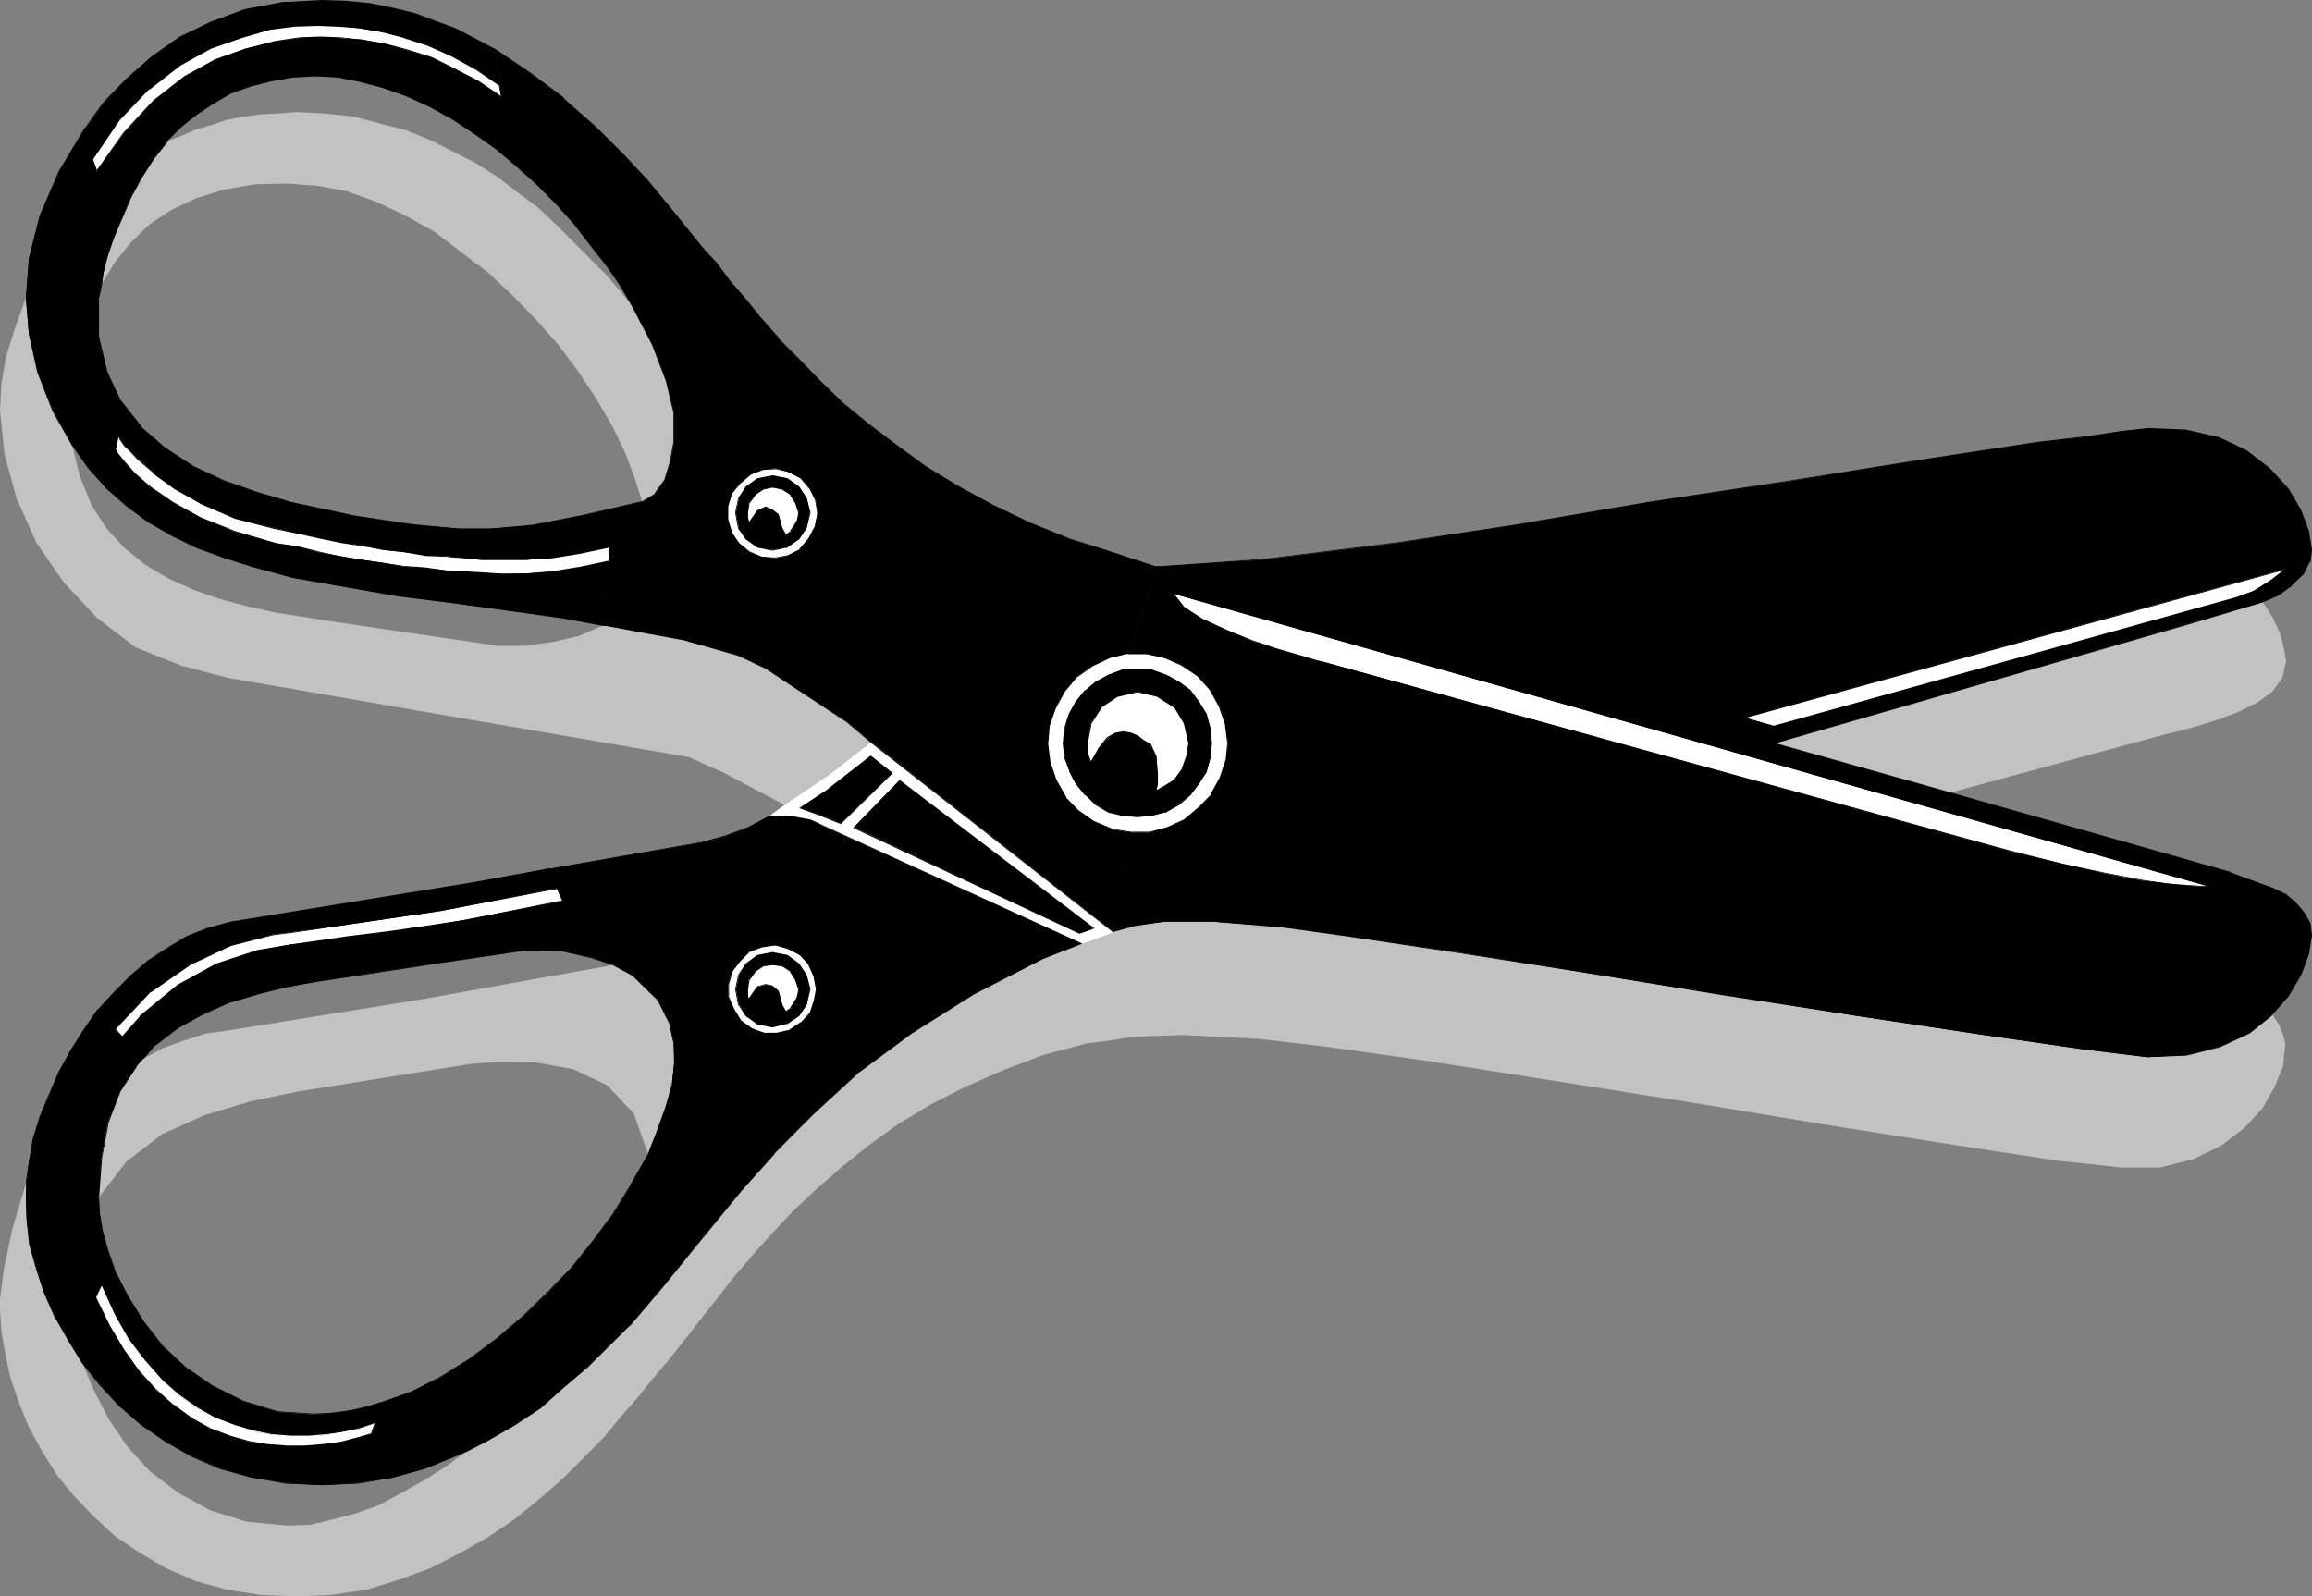 <?xml version="1.0" encoding="UTF-8" standalone="no"?>
<svg
   version="1.0"
   width="129.766mm"
   height="89.612mm"
   id="svg71"
   sodipodi:docname="Scissors 08.wmf"
   xmlns:inkscape="http://www.inkscape.org/namespaces/inkscape"
   xmlns:sodipodi="http://sodipodi.sourceforge.net/DTD/sodipodi-0.dtd"
   xmlns="http://www.w3.org/2000/svg"
   xmlns:svg="http://www.w3.org/2000/svg">
  <rect width="100%" height="100%" fill="#808080" stroke="none"/>
  <sodipodi:namedview
     id="namedview71"
     pagecolor="#ffffff"
     bordercolor="#000000"
     borderopacity="0.25"
     inkscape:showpageshadow="2"
     inkscape:pageopacity="0.0"
     inkscape:pagecheckerboard="0"
     inkscape:deskcolor="#d1d1d1"
     inkscape:document-units="mm" />
  <defs
     id="defs1">
    <pattern
       id="WMFhbasepattern"
       patternUnits="userSpaceOnUse"
       width="6"
       height="6"
       x="0"
       y="0" />
  </defs>
  <path
     style="fill:#c2c2c2;fill-opacity:1;fill-rule:evenodd;stroke:none"
     d="m 17.453,289.082 -3.07,-4.848 -2.747,-5.009 -2.262,-5.171 -1.616,-5.171 -1.454,-5.171 -0.646,-4.848 -0.162,-4.686 0.162,-3.555 -3.07,10.18 -1.778,8.564 L 0,275.509 v 2.262 l 0.323,4.848 0.808,4.686 1.131,5.171 1.778,5.171 2.101,5.171 2.747,5.009 3.232,5.171 3.555,4.363 4.202,4.363 4.525,4.201 5.333,3.555 5.494,3.232 6.302,2.747 6.464,1.777 7.11,1.131 7.757,0.323 7.595,-0.323 7.434,-1.131 6.787,-2.101 6.626,-2.424 6.302,-3.232 5.979,-3.393 5.494,-3.717 5.171,-4.201 5.01,-4.363 4.363,-4.363 4.363,-4.363 3.717,-4.524 3.555,-4.04 3.232,-4.04 2.909,-3.393 2.586,-3.232 2.424,-3.07 2.747,-3.555 3.232,-4.04 3.232,-4.201 3.878,-4.524 4.04,-4.524 4.525,-4.848 5.01,-4.686 5.333,-4.686 5.818,-4.686 6.302,-4.524 6.949,-4.201 7.272,-3.717 8.08,-3.555 8.565,-3.232 9.05,-2.424 4.04,-0.485 6.302,-0.97 10.181,-0.323 15.998,0.808 14.059,1.616 21.816,3.07 26.826,4.201 29.573,4.686 29.411,4.848 26.664,4.201 21.331,3.232 13.574,1.454 h 7.918 l 7.11,-1.777 5.979,-2.909 4.848,-3.717 3.878,-4.201 2.586,-4.524 1.778,-4.363 0.485,-4.848 -0.485,-1.777 -0.808,-2.101 -1.454,-2.262 -4.848,3.878 -6.302,2.909 -7.11,1.777 -8.242,0.485 -13.251,-1.616 -21.331,-3.07 -26.826,-4.04 -29.411,-4.686 -29.573,-4.686 -27.149,-4.363 -21.654,-3.232 -13.898,-1.939 -15.352,-1.131 h -10.019 l -6.464,0.808 -4.525,1.293 -6.787,2.585 -8.08,3.232 -14.706,7.433 -13.09,8.241 -11.15,8.241 -9.696,8.887 -8.403,8.564 -6.949,7.756 -5.494,6.625 -4.848,5.979 -6.141,7.595 -7.272,8.564 -8.726,8.564 -5.01,4.363 -5.171,4.363 -5.494,3.717 -5.979,3.555 -4.04,1.939 -4.363,3.232 -4.848,3.07 -4.686,2.585 -4.686,2.585 -5.01,1.777 -4.848,1.293 -4.848,1.131 -4.848,0.162 -8.565,-0.808 -7.757,-2.424 -6.787,-3.717 -5.979,-4.524 -4.848,-5.332 -4.04,-5.979 -3.07,-5.979 z"
     id="path1" />
  <path
     style="fill:#c2c2c2;fill-opacity:1;fill-rule:evenodd;stroke:none"
     d="m 127.987,132.664 -5.171,2.262 -5.656,1.293 -5.818,0.808 h -5.656 l -35.229,-5.171 -6.141,-0.97 -6.141,-0.97 -5.818,-1.293 -5.979,-1.616 -5.494,-1.939 -5.333,-2.424 -4.848,-2.909 -4.363,-3.555 -3.717,-4.04 -3.232,-5.009 -2.424,-5.979 -1.616,-6.625 -4.04,-7.433 L 8.08,79.017 6.141,70.937 5.494,63.181 3.232,69.483 1.293,75.624 0.323,81.279 0,87.096 l 0.97,9.372 2.586,9.372 4.202,9.372 5.818,8.403 6.949,7.433 8.242,6.302 9.696,3.878 9.858,2.585 50.581,8.726 47.187,8.079 7.272,3.232 13.09,6.948 10.019,-6.625 8.403,-6.787 -5.333,-4.363 -17.13,-11.311 -5.818,-2.747 -12.282,-3.393 -6.949,-1.293 z"
     id="path2" />
  <path
     style="fill:#c2c2c2;fill-opacity:1;fill-rule:evenodd;stroke:none"
     d="m 137.521,244.968 1.778,-4.363 1.939,-5.332 1.293,-5.171 0.485,-4.524 v -4.201 l -0.97,-4.524 -2.262,-4.363 -5.494,-5.494 -4.202,-2.262 -18.099,3.232 -21.493,3.878 -42.178,6.787 -4.686,0.646 -4.525,1.454 -4.525,1.616 -4.202,2.262 -1.454,1.616 -3.394,5.332 -2.586,6.302 -1.454,7.756 -0.646,8.564 5.979,-7.756 7.595,-5.817 9.05,-4.04 9.696,-2.909 10.181,-2.101 36.36,-5.817 6.464,-0.485 7.595,0.162 7.918,1.454 7.11,3.393 5.656,5.979 z"
     id="path3" />
  <path
     style="fill:#c2c2c2;fill-opacity:1;fill-rule:evenodd;stroke:none"
     d="m 21.493,60.434 2.909,-4.848 3.394,-4.201 4.04,-3.878 4.686,-3.07 5.171,-2.424 5.818,-1.777 6.464,-1.131 6.949,-0.162 6.464,0.485 6.141,1.131 6.302,2.262 6.141,2.909 6.141,3.393 5.494,4.201 5.979,4.524 5.171,4.848 5.01,5.171 4.848,5.494 4.202,5.656 3.717,5.656 3.394,5.817 2.586,5.332 2.101,5.494 1.616,5.171 2.747,-1.616 2.101,-3.07 1.131,-3.717 0.808,-4.363 V 87.581 l -1.616,-6.787 -2.909,-7.756 -4.202,-7.918 -2.747,-3.393 -3.07,-3.555 -3.394,-3.393 -3.394,-3.393 -3.717,-3.717 -3.717,-3.555 -4.363,-3.232 -4.202,-3.232 -4.525,-2.909 -5.01,-2.585 -4.848,-2.424 -5.171,-2.101 -5.656,-1.454 -5.494,-1.454 -6.141,-0.646 -5.979,-0.323 -3.878,0.323 -3.555,0.162 -3.555,0.485 -3.555,0.646 -3.394,1.131 -3.394,0.97 -2.909,1.293 -3.07,1.131 -2.909,3.717 -2.586,4.04 -2.424,4.201 -1.778,4.363 -1.616,4.04 -1.454,3.878 -0.808,3.555 z"
     id="path4" />
  <path
     style="fill:#c2c2c2;fill-opacity:1;fill-rule:evenodd;stroke:none"
     d="m 479.951,127.655 -15.352,4.524 -88.395,25.531 37.33,10.503 45.894,-12.442 3.394,-0.808 4.04,-1.131 4.04,-1.293 4.202,-1.616 3.878,-1.939 3.07,-2.262 2.101,-2.909 0.808,-3.555 -0.485,-2.909 -0.808,-3.07 -1.616,-3.393 z"
     id="path5" />
  <path
     style="fill:#ffffff;fill-opacity:1;fill-rule:evenodd;stroke:none"
     d="m 248.702,125.878 2.262,2.747 4.04,2.747 5.171,2.262 5.494,2.424 5.494,1.777 4.363,1.293 3.394,0.97 1.131,0.162 145.925,40.236 11.474,2.747 9.211,2.101 7.595,1.454 5.494,0.646 4.202,0.485 2.747,0.162 h 1.454 0.485 z"
     id="path6" />
  <path
     style="fill:#ffffff;fill-opacity:1;fill-rule:evenodd;stroke:none"
     d="m 248.379,125.554 2.424,3.232 4.04,2.585 5.171,2.424 5.656,2.262 5.333,1.939 4.525,1.293 3.232,0.808 h 0.162 l 1.131,0.323 v 0 l 145.763,40.074 h 0.162 l 11.474,2.909 9.211,1.939 7.595,1.454 5.494,0.808 4.202,0.485 h 2.747 2.747 l -221.069,-62.535 0.162,0.323 220.099,62.212 v -0.162 h -1.939 l -2.747,-0.162 -4.202,-0.323 -5.494,-0.808 -7.595,-1.454 -9.211,-1.939 -11.474,-2.909 v 0 l -145.763,-40.074 h -0.162 l -1.131,-0.323 v 0 l -3.232,-0.97 -4.525,-1.293 -5.333,-1.777 -5.656,-2.262 -5.171,-2.424 -4.04,-2.585 h 0.162 l -2.262,-2.909 -0.323,0.162 z"
     id="path7" />
  <path
     style="fill:#ffffff;fill-opacity:1;fill-rule:evenodd;stroke:none"
     d="m 484.799,120.707 -114.897,31.51 6.302,1.939 97.768,-27.147 0.97,-0.485 3.07,-1.131 3.555,-2.101 z"
     id="path8" />
  <path
     style="fill:#ffffff;fill-opacity:1;fill-rule:evenodd;stroke:none"
     d="m 485.284,120.545 -115.705,31.671 6.626,2.101 97.768,-27.147 1.131,-0.485 3.07,-1.131 3.555,-2.101 3.555,-2.909 -0.485,0.162 -3.232,2.424 -3.555,2.262 -3.07,1.131 -1.131,0.323 -97.606,27.147 h 0.162 l -6.302,-1.777 v 0.162 l 114.736,-31.51 v -0.162 z"
     id="path9" />
  <path
     style="fill:#ffffff;fill-opacity:1;fill-rule:evenodd;stroke:none"
     d="m 24.402,95.499 0.485,0.646 1.454,1.777 2.262,2.424 3.232,3.07 4.686,3.232 5.818,3.232 7.272,2.909 8.726,2.424 4.686,0.808 4.525,1.131 4.363,0.808 4.848,0.808 4.525,0.646 4.363,0.808 4.525,0.323 4.525,0.485 1.131,0.162 2.586,0.162 3.555,0.162 4.363,0.323 5.171,-0.162 5.656,-0.323 5.979,-0.97 6.141,-1.293 v -3.07 l -6.141,1.293 -5.979,0.97 -5.494,0.485 h -5.171 -4.525 l -3.555,-0.485 -2.424,-0.162 -1.293,-0.162 -4.363,-0.162 -4.525,-0.646 -4.525,-0.485 -4.525,-0.97 -4.363,-0.646 -4.686,-0.97 -4.363,-0.97 -4.686,-0.97 -8.726,-2.262 -7.11,-3.07 -5.818,-3.07 -4.363,-3.393 -3.394,-3.07 -2.586,-2.424 -1.131,-1.777 -0.485,-0.646 z"
     id="path10" />
  <path
     style="fill:#ffffff;fill-opacity:1;fill-rule:evenodd;stroke:none"
     d="m 24.24,95.499 0.485,0.646 1.454,1.777 v 0 l 2.262,2.424 3.394,3.07 v 0 l 4.686,3.393 5.818,3.232 7.272,2.747 8.726,2.585 v 0 l 4.686,0.808 4.525,0.97 4.363,0.97 4.848,0.808 4.525,0.646 4.363,0.646 4.525,0.485 4.525,0.485 1.131,0.162 2.586,0.162 7.918,0.485 5.171,-0.162 5.656,-0.323 5.979,-0.97 6.141,-1.293 v -3.393 l -6.141,1.293 -5.979,0.97 -5.494,0.485 h -9.696 l -3.555,-0.485 h -2.424 l -1.293,-0.162 -4.363,-0.323 -4.525,-0.646 -4.525,-0.485 -4.525,-0.808 -4.363,-0.808 -4.686,-0.97 -4.363,-0.97 -4.686,-0.808 v 0 l -8.726,-2.424 -7.11,-3.07 -5.818,-3.07 -4.363,-3.393 v 0.162 L 29.25,97.276 26.826,94.853 v 0 l -1.293,-1.777 -0.485,-0.97 -0.808,3.393 h 0.323 l 0.646,-3.07 h -0.162 l 0.323,0.808 1.131,1.616 h 0.162 l 2.424,2.585 3.394,2.909 v 0.162 l 4.525,3.232 5.656,3.232 7.11,3.07 8.726,2.262 h 0.162 l 4.686,0.97 4.363,0.97 4.686,0.97 4.363,0.646 4.525,0.808 4.525,0.485 4.525,0.808 4.363,0.162 1.293,0.162 2.424,0.162 3.555,0.323 h 9.696 l 5.494,-0.323 5.979,-0.97 6.141,-1.293 -0.162,-0.162 v 3.07 l 0.162,-0.162 -6.141,1.293 -5.979,0.97 -5.656,0.485 h -5.171 l -7.918,-0.485 -2.586,-0.162 h -1.131 l -4.525,-0.646 -4.525,-0.323 -4.363,-0.646 -4.525,-0.646 -4.848,-0.808 -4.363,-0.97 -4.525,-1.131 -4.686,-0.646 h 0.162 l -8.726,-2.585 -7.272,-2.909 -5.818,-3.232 -4.686,-3.232 v 0 l -3.394,-2.909 -2.262,-2.585 v 0 l -1.293,-1.616 -0.485,-0.808 v 0.162 z"
     id="path11" />
  <path
     style="fill:#ffffff;fill-opacity:1;fill-rule:evenodd;stroke:none"
     d="m 24.402,218.468 1.616,1.454 3.717,-4.201 8.08,-6.787 8.08,-4.363 9.05,-2.909 6.787,-1.293 5.656,-0.646 6.626,-0.97 7.918,-0.97 7.918,-1.131 8.565,-1.454 21.008,-4.04 -1.293,-2.747 -24.563,4.848 -24.402,3.555 -6.302,0.808 -5.01,0.646 -8.888,2.262 -8.726,4.04 -8.242,5.817 z"
     id="path12" />
  <path
     style="fill:#ffffff;fill-opacity:1;fill-rule:evenodd;stroke:none"
     d="m 24.24,218.468 1.778,1.616 3.878,-4.201 h -0.162 l 8.08,-6.787 8.242,-4.363 8.888,-2.909 v 0 l 6.787,-1.293 5.656,-0.646 6.626,-0.97 7.918,-0.97 7.918,-1.131 8.565,-1.454 21.17,-4.201 -1.293,-2.747 -24.725,4.686 -30.704,4.524 -5.01,0.646 -8.888,2.101 -8.726,4.04 -8.242,5.817 -7.757,8.241 h 0.323 l 7.434,-8.079 v 0.162 l 8.403,-5.817 8.565,-4.04 v 0 l 8.888,-2.262 5.01,-0.646 30.704,-4.524 24.563,-4.686 v 0 l 1.131,2.585 0.162,-0.162 -21.008,4.201 -8.565,1.293 -7.918,1.131 -7.918,0.97 -6.626,0.97 -5.656,0.808 -6.787,1.131 h -0.162 l -8.888,2.909 -8.242,4.524 -8.08,6.625 v 0.162 l -3.717,4.201 h 0.162 l -1.454,-1.616 v 0.162 z"
     id="path13" />
  <path
     style="fill:#ffffff;fill-opacity:1;fill-rule:evenodd;stroke:none"
     d="m 19.554,33.934 0.97,2.424 5.818,-8.241 6.302,-6.787 6.464,-5.009 6.626,-3.717 6.302,-2.262 6.141,-1.454 5.333,-0.808 4.525,-0.162 4.202,0.162 4.525,0.323 4.848,0.97 4.848,1.293 5.01,1.616 5.01,2.424 4.848,2.585 5.01,3.393 -0.323,-2.585 -5.01,-3.393 L 95.829,11.958 90.657,9.534 85.81,7.918 80.962,6.787 76.114,5.979 71.589,5.494 67.387,5.332 62.539,5.494 57.368,6.14 51.066,7.918 44.763,10.18 l -6.626,3.717 -6.626,5.009 -6.302,6.464 z"
     id="path14" />
  <path
     style="fill:#ffffff;fill-opacity:1;fill-rule:evenodd;stroke:none"
     d="m 19.392,33.934 1.131,2.747 5.818,-8.564 v 0 l 6.302,-6.625 v 0 l 6.464,-5.009 6.626,-3.717 6.302,-2.262 v 0 l 6.141,-1.454 5.333,-0.97 h 4.525 4.202 l 4.525,0.485 4.848,0.97 4.848,1.131 v 0 l 5.01,1.777 4.848,2.262 5.01,2.747 5.333,3.555 -0.646,-3.07 -5.01,-3.232 -5.171,-2.909 -5.01,-2.262 -5.01,-1.777 v 0 L 80.962,6.625 76.114,5.817 71.589,5.332 67.387,5.171 62.539,5.332 57.368,5.979 h -0.162 l -6.141,1.777 -6.464,2.262 -6.464,3.717 -6.626,5.009 v 0 l -6.464,6.625 -5.656,8.564 h 0.323 l 5.656,-8.403 v 0 l 6.302,-6.625 v 0.162 l 6.626,-5.171 6.464,-3.555 6.464,-2.262 6.141,-1.777 v 0 l 5.171,-0.646 4.848,-0.162 4.202,0.162 4.525,0.323 4.848,0.808 4.848,1.293 h -0.162 l 5.01,1.616 5.171,2.262 5.171,2.909 4.848,3.393 v -0.162 l 0.485,2.585 0.162,-0.162 -5.01,-3.393 -5.01,-2.585 -4.848,-2.424 -5.171,-1.616 v 0 L 81.608,9.211 76.76,8.403 72.235,7.918 68.034,7.756 63.509,7.918 58.176,8.726 52.035,10.342 v 0 l -6.464,2.262 -6.464,3.555 -6.626,5.171 v 0 l -6.302,6.787 v 0 l -5.818,8.241 h 0.323 l -0.97,-2.585 v 0.162 z"
     id="path15" />
  <path
     style="fill:#ffffff;fill-opacity:1;fill-rule:evenodd;stroke:none"
     d="m 166.448,170.799 -3.07,2.262 5.01,0.323 3.394,0.646 1.939,0.808 0.646,0.323 54.944,25.046 6.787,-2.585 -51.227,-40.236 -8.403,6.787 z"
     id="path16" />
  <path
     style="fill:#ffffff;fill-opacity:1;fill-rule:evenodd;stroke:none"
     d="m 166.448,170.799 -3.394,2.424 5.333,0.323 3.394,0.646 v 0 l 1.778,0.808 0.808,0.162 54.944,25.208 6.949,-2.585 -51.389,-40.397 -8.403,6.625 -10.019,6.787 v 0.162 l 10.019,-6.625 8.403,-6.787 h -0.162 l 51.227,40.236 v -0.162 l -6.787,2.424 h 0.162 l -54.944,-25.046 -0.646,-0.323 -1.778,-0.808 -3.555,-0.646 -5.01,-0.162 v 0.162 l 3.07,-2.262 z"
     id="path17" />
  <path
     style="fill:#000000;fill-opacity:1;fill-rule:evenodd;stroke:none"
     d="m 81.123,297.485 -3.555,1.131 -3.555,0.646 -3.878,0.646 -3.717,0.162 -7.434,-0.485 -7.434,-2.262 -6.464,-3.232 -5.818,-4.04 -4.848,-4.524 -4.04,-5.171 -3.394,-5.494 -2.747,-5.494 -2.747,3.393 2.747,5.979 2.909,5.494 3.555,4.363 3.555,4.04 3.555,3.393 3.878,2.747 3.878,2.101 4.04,1.454 4.04,1.293 4.04,0.808 4.04,0.323 h 3.717 l 3.878,-0.323 3.555,-0.646 3.555,-0.646 3.07,-1.131 z"
     id="path18" />
  <path
     style="fill:#000000;fill-opacity:1;fill-rule:evenodd;stroke:none"
     d="m 81.285,297.323 -3.717,1.131 v 0 l -3.555,0.808 -3.878,0.485 -3.717,0.162 -7.434,-0.485 v 0 l -7.434,-2.262 -6.464,-3.232 -5.656,-3.878 v 0 l -4.848,-4.524 v 0 l -4.04,-5.171 -3.394,-5.494 -2.909,-5.656 -2.909,3.555 2.747,6.14 3.07,5.332 3.394,4.524 v 0 l 3.555,3.878 3.717,3.393 v 0 l 3.878,2.747 3.717,2.101 4.202,1.616 4.04,1.131 v 0 l 4.04,0.808 4.04,0.485 h 3.717 l 3.878,-0.485 3.555,-0.485 3.555,-0.808 h 0.162 l 3.07,-1.131 1.616,-4.686 -0.323,0.162 -1.454,4.363 v 0 l -3.07,1.131 v 0 l -3.555,0.808 -3.555,0.485 -3.878,0.323 H 61.731 l -4.04,-0.323 -4.04,-0.808 v 0 l -3.878,-1.131 -4.202,-1.616 -3.717,-2.101 -3.878,-2.747 v 0 l -3.717,-3.232 -3.555,-4.04 v 0 l -3.394,-4.524 -3.07,-5.332 -2.747,-5.979 v 0.162 l 2.909,-3.393 h -0.162 l 2.586,5.494 3.394,5.494 4.202,5.009 v 0 l 4.848,4.686 v 0 l 5.656,4.04 6.464,3.07 7.595,2.262 7.434,0.485 h 3.717 l 3.878,-0.646 3.555,-0.646 h 0.162 l 3.394,-1.131 -0.162,-0.162 z"
     id="path19" />
  <path
     style="fill:#ffffff;fill-opacity:1;fill-rule:evenodd;stroke:none"
     d="m 79.507,302.009 -3.07,1.131 -3.555,0.646 -3.555,0.646 -3.878,0.323 H 61.731 l -4.04,-0.323 -4.04,-0.808 -4.04,-1.293 -4.04,-1.454 -3.878,-2.101 -3.878,-2.747 -3.555,-3.393 -3.555,-4.04 -3.555,-4.363 -2.909,-5.494 -2.747,-5.979 -1.293,2.424 2.909,6.14 3.232,5.171 3.07,4.363 3.717,4.04 3.717,3.232 3.878,2.747 3.878,2.262 4.202,1.616 4.04,1.131 3.878,0.646 4.202,0.323 h 3.717 l 3.878,-0.323 3.717,-0.485 3.232,-0.97 3.394,-0.808 z"
     id="path20" />
  <path
     style="fill:#ffffff;fill-opacity:1;fill-rule:evenodd;stroke:none"
     d="m 79.83,301.848 -3.394,1.131 v 0 l -3.555,0.808 -3.555,0.485 -3.878,0.323 H 61.731 l -4.04,-0.323 -4.04,-0.808 v 0 l -3.878,-1.131 -4.202,-1.616 -3.717,-2.101 -3.878,-2.747 v 0 l -3.717,-3.232 -3.555,-4.04 v 0 l -3.394,-4.524 -3.07,-5.332 -2.747,-6.14 -1.454,2.585 2.909,6.14 3.232,5.171 3.232,4.524 v 0 l 3.717,3.878 3.555,3.393 v 0 l 3.878,2.747 4.04,2.101 4.04,1.777 h 0.162 l 4.04,0.97 3.878,0.808 4.202,0.323 h 3.717 l 3.878,-0.323 3.717,-0.485 v 0 l 3.394,-0.97 3.232,-0.97 0.97,-2.424 h -0.323 l -0.808,2.262 v 0 l -3.232,0.97 -3.232,0.808 v 0 l -3.717,0.485 -3.878,0.323 h -3.717 l -4.202,-0.323 -3.878,-0.646 -4.04,-1.131 v 0 l -4.202,-1.616 -3.878,-2.101 -3.878,-2.909 v 0.162 l -3.717,-3.393 -3.555,-3.878 v 0 l -3.232,-4.524 -3.07,-5.171 -2.909,-5.979 v 0.162 l 1.131,-2.424 h -0.162 l 2.747,5.979 3.07,5.332 3.394,4.524 v 0 l 3.555,3.878 3.717,3.393 v 0 l 3.878,2.747 3.717,2.101 4.202,1.616 4.04,1.131 v 0 l 4.04,0.808 4.04,0.485 h 3.717 l 3.878,-0.485 3.555,-0.485 3.555,-0.808 h 0.162 l 3.07,-1.131 -0.162,-0.162 z"
     id="path21" />
  <path
     style="fill:#ffffff;fill-opacity:1;fill-rule:evenodd;stroke:none"
     d="m 239.329,138.643 -4.04,0.97 -3.717,1.616 -3.232,2.424 -2.586,3.07 -1.939,3.555 -1.293,3.717 -0.323,3.878 0.485,3.878 1.293,3.878 2.101,3.555 2.586,2.747 3.394,2.424 3.717,1.616 3.878,0.646 h 4.202 l 3.717,-0.97 3.555,-1.616 3.232,-2.585 2.586,-2.909 1.939,-3.393 1.293,-4.04 0.323,-3.393 -0.485,-4.04 -1.293,-3.717 -1.939,-3.555 -2.747,-3.07 -3.232,-2.262 -3.717,-1.454 -3.878,-0.97 z"
     id="path22" />
  <path
     style="fill:#ffffff;fill-opacity:1;fill-rule:evenodd;stroke:none"
     d="m 239.329,138.482 -4.04,0.97 -3.717,1.616 -3.232,2.585 -2.747,2.909 -1.939,3.555 -1.293,3.878 -0.323,3.878 0.485,3.878 1.293,3.878 2.101,3.717 2.747,2.747 3.394,2.424 3.717,1.454 3.878,0.646 h 4.202 l 3.878,-0.808 3.555,-1.616 3.07,-2.585 v -0.162 l 2.747,-2.909 1.939,-3.393 1.293,-4.04 0.162,-3.393 -0.323,-4.04 -1.454,-3.717 -1.939,-3.717 -2.586,-3.07 -3.394,-2.101 -3.717,-1.616 v 0 l -3.878,-0.97 h -3.878 v 0.323 h 3.878 l 3.878,0.808 v 0 l 3.555,1.616 3.394,2.262 -0.162,-0.162 2.747,3.07 1.939,3.555 1.293,3.717 v 0 l 0.485,4.04 -0.323,3.393 v 0 l -1.293,3.878 -1.939,3.555 h 0.162 l -2.747,2.747 v 0 l -3.07,2.585 -3.555,1.616 v 0 l -3.717,0.97 h -4.202 l -3.878,-0.646 h 0.162 l -3.878,-1.616 -3.232,-2.262 v 0 l -2.747,-2.747 h 0.162 l -2.101,-3.717 -1.293,-3.717 v 0 l -0.485,-3.878 0.323,-3.878 v 0 l 1.293,-3.717 1.939,-3.555 2.586,-3.07 -0.162,0.162 3.394,-2.424 3.717,-1.777 h -0.162 l 4.04,-0.808 z"
     id="path23" />
  <path
     style="fill:#ffffff;fill-opacity:1;fill-rule:evenodd;stroke:none"
     d="m 231.411,161.75 1.778,-3.07 1.778,-2.101 1.616,-0.97 1.778,-0.323 1.616,0.323 1.454,0.485 1.293,1.131 1.293,0.808 1.293,2.424 0.162,3.555 v 2.424 l -0.162,1.293 1.454,-0.646 2.262,-1.616 1.778,-2.262 0.97,-2.747 0.485,-2.747 -0.97,-4.201 -2.262,-3.555 -3.394,-2.262 -4.363,-0.97 -4.202,0.97 -3.394,2.262 -2.262,3.555 -0.808,4.201 0.162,2.101 z"
     id="path24" />
  <path
     style="fill:#ffffff;fill-opacity:1;fill-rule:evenodd;stroke:none"
     d="m 231.411,161.912 1.939,-3.232 1.616,-2.101 v 0 l 1.778,-0.808 h -0.162 l 1.778,-0.485 1.616,0.485 h -0.162 l 1.616,0.485 1.293,1.131 1.293,0.808 v -0.162 l 1.131,2.424 v 0 l 0.162,3.555 v 2.424 l -0.162,1.454 1.616,-0.646 2.424,-1.616 1.616,-2.262 1.131,-2.909 0.485,-2.747 -0.97,-4.201 -2.262,-3.555 -3.555,-2.424 -4.363,-0.808 -4.202,0.808 -3.555,2.424 -2.101,3.555 -0.97,4.201 0.162,2.101 0.808,2.101 0.162,-0.323 -0.808,-1.777 v 0 -2.101 l 0.808,-4.201 v 0 l 2.262,-3.555 -0.162,0.162 3.394,-2.262 v 0 l 4.202,-0.97 4.363,0.97 h -0.162 l 3.555,2.262 v -0.162 l 2.101,3.555 v 0 l 0.97,4.201 -0.485,2.747 v 0 l -0.97,2.747 -1.616,2.262 v 0 l -2.424,1.454 -1.454,0.646 0.162,0.162 0.323,-1.293 v -2.424 l -0.323,-3.555 -1.131,-2.585 -1.454,-0.808 -1.293,-0.97 -1.454,-0.646 v 0 l -1.616,-0.323 -1.778,0.323 -1.778,0.97 -1.778,2.262 -1.616,2.909 h 0.162 z"
     id="path25" />
  <path
     style="fill:#ffffff;fill-opacity:1;fill-rule:evenodd;stroke:none"
     d="m 167.417,100.185 -2.747,-0.808 -2.747,0.162 -2.747,1.131 -2.262,1.777 -1.616,2.262 -0.97,2.585 v 2.909 l 0.97,2.909 1.454,2.101 2.262,1.939 2.586,0.97 2.909,0.323 2.586,-0.485 2.586,-1.293 1.939,-2.262 1.293,-2.424 0.485,-3.07 -0.323,-2.747 -1.293,-2.424 -1.939,-2.262 z"
     id="path26" />
  <path
     style="fill:#ffffff;fill-opacity:1;fill-rule:evenodd;stroke:none"
     d="m 167.417,100.023 -2.747,-0.646 h -2.747 l -2.747,1.131 -2.262,1.939 -1.778,2.262 -0.97,2.585 v 2.909 l 0.97,2.909 1.454,2.262 2.424,1.777 2.586,1.131 2.909,0.162 2.747,-0.485 2.586,-1.293 1.939,-2.262 1.293,-2.424 0.485,-3.07 -0.485,-2.747 -1.131,-2.585 -1.939,-2.262 -2.586,-1.293 -0.162,0.162 2.586,1.293 v 0 l 1.939,2.262 1.131,2.424 v 0 l 0.485,2.747 -0.646,3.07 v -0.162 l -1.293,2.424 -1.939,2.262 h 0.162 l -2.586,1.293 v 0 l -2.586,0.485 -2.909,-0.162 v 0 l -2.586,-1.131 -2.262,-1.777 v 0 l -1.454,-2.262 -0.808,-2.747 v 0 -2.909 0.162 l 0.808,-2.747 1.778,-2.101 v 0 l 2.262,-1.939 2.586,-0.97 v 0 l 2.747,-0.162 2.747,0.646 h -0.162 z"
     id="path27" />
  <path
     style="fill:#ffffff;fill-opacity:1;fill-rule:evenodd;stroke:none"
     d="m 164.509,200.532 -2.909,0.323 -2.586,0.97 -2.101,2.101 -1.616,2.101 -0.808,2.747 v 2.747 l 1.131,2.585 1.454,2.424 2.424,1.777 2.424,0.808 2.747,0.162 2.909,-0.646 2.262,-1.616 1.939,-2.101 0.97,-2.424 0.485,-2.585 -0.646,-2.747 -0.97,-2.424 -1.939,-2.101 -2.586,-1.454 z"
     id="path28" />
  <path
     style="fill:#ffffff;fill-opacity:1;fill-rule:evenodd;stroke:none"
     d="m 164.509,200.37 -2.909,0.323 -2.586,1.131 -2.101,1.939 -1.616,2.101 -0.808,2.909 v 2.747 l 0.97,2.747 1.616,2.424 2.262,1.777 2.586,0.808 2.747,0.162 2.909,-0.646 2.424,-1.616 1.939,-2.101 0.97,-2.585 0.485,-2.585 -0.646,-2.747 -0.97,-2.585 -1.939,-2.101 -2.586,-1.293 -2.747,-0.808 v 0.323 l 2.586,0.646 v 0 l 2.586,1.293 v 0 l 1.939,2.101 h -0.162 l 1.131,2.424 v 0 l 0.485,2.747 -0.485,2.585 v -0.162 l -0.808,2.585 v 0 l -1.939,2.101 v -0.162 l -2.424,1.616 h 0.162 l -2.909,0.646 h -2.747 0.162 l -2.586,-0.97 -2.424,-1.777 0.162,0.162 -1.454,-2.424 -1.131,-2.585 v 0 -2.747 0 l 0.808,-2.747 1.616,-2.101 v 0 l 1.939,-1.939 v 0 l 2.586,-0.97 v 0 l 2.909,-0.323 z"
     id="path29" />
  <path
     style="fill:#ffffff;fill-opacity:1;fill-rule:evenodd;stroke:none"
     d="m 158.853,110.85 1.778,-2.424 1.778,-0.808 1.454,0.646 1.293,0.97 0.808,2.909 0.808,1.454 0.97,-0.808 0.808,-1.131 0.646,-1.293 0.323,-1.616 -0.808,-2.101 -0.97,-1.616 -1.778,-1.293 -2.101,-0.323 -1.939,0.323 -1.778,1.293 -1.293,1.616 -0.323,2.101 v 1.293 z"
     id="path30" />
  <path
     style="fill:#ffffff;fill-opacity:1;fill-rule:evenodd;stroke:none"
     d="m 158.853,111.173 1.939,-2.747 -0.162,0.162 1.778,-0.808 h -0.162 l 1.454,0.646 1.293,0.808 v 0 l 0.808,2.909 0.808,1.616 1.131,-0.97 0.97,-1.131 0.646,-1.131 0.162,-1.777 -0.646,-2.101 -1.131,-1.777 -1.616,-1.131 -2.262,-0.485 -2.101,0.485 -1.616,1.131 -1.293,1.777 -0.485,2.101 v 1.293 l 0.485,1.131 0.162,-0.323 -0.323,-0.97 v 0.162 -1.293 l 0.323,-2.101 v 0.162 l 1.293,-1.777 h -0.162 l 1.778,-1.131 v 0 l 1.939,-0.485 2.101,0.485 v 0 l 1.778,1.131 h -0.162 l 1.131,1.777 0.646,2.101 v -0.162 l -0.323,1.616 v 0 l -0.646,1.131 -0.808,1.131 h 0.162 l -1.131,0.808 h 0.162 l -0.808,-1.454 -0.808,-2.909 -1.293,-0.97 -1.454,-0.646 -1.778,0.808 -1.778,2.585 h 0.162 z"
     id="path31" />
  <path
     style="fill:#ffffff;fill-opacity:1;fill-rule:evenodd;stroke:none"
     d="m 158.853,212.004 1.778,-2.585 1.778,-0.485 1.454,0.323 1.293,0.97 0.808,3.07 0.808,1.454 0.97,-0.808 0.808,-1.131 0.646,-1.293 0.323,-1.616 -0.808,-2.101 -0.97,-1.616 -1.778,-1.293 -2.101,-0.162 -1.939,0.162 -1.778,1.293 -1.293,1.616 -0.323,2.101 v 1.293 z"
     id="path32" />
  <path
     style="fill:#ffffff;fill-opacity:1;fill-rule:evenodd;stroke:none"
     d="m 158.691,212.328 2.101,-2.909 h -0.162 l 1.778,-0.485 v 0 l 1.454,0.485 h -0.162 l 1.293,0.97 v -0.162 l 0.808,3.07 0.808,1.616 1.131,-0.97 0.97,-1.131 0.646,-1.293 0.162,-1.616 -0.646,-2.101 -1.131,-1.777 -1.616,-1.131 -2.262,-0.323 -2.101,0.323 -1.616,1.131 -1.293,1.777 -0.485,2.101 v 1.293 l 0.323,1.131 0.162,-0.323 -0.162,-0.97 v 0.162 -1.293 l 0.323,-2.101 v 0.162 l 1.293,-1.777 h -0.162 l 1.778,-1.131 v 0 l 1.939,-0.323 2.101,0.323 v 0 l 1.778,1.131 h -0.162 l 1.131,1.777 0.646,2.101 v -0.162 l -0.323,1.616 v 0 l -0.646,1.131 -0.808,1.131 h 0.162 l -1.131,0.808 h 0.162 l -0.808,-1.454 -0.808,-2.909 -1.293,-1.131 -1.454,-0.323 -1.778,0.485 -1.939,2.747 h 0.162 z"
     id="path33" />
  <path
     style="fill:#000000;fill-opacity:1;fill-rule:evenodd;stroke:none"
     d="m 482.052,215.236 3.555,-4.04 2.424,-4.524 1.616,-4.201 0.646,-4.04 -0.323,-2.424 -1.293,-2.424 -1.616,-1.939 -2.101,-1.777 -2.747,-1.454 -9.211,-3.232 -4.363,2.909 h -0.485 -1.454 l -2.747,-0.162 -4.202,-0.485 -5.494,-0.646 -7.595,-1.454 -9.211,-2.101 -11.474,-2.747 -145.925,-40.236 -1.131,-0.162 -3.394,-0.97 -4.363,-1.293 -5.494,-1.777 -5.494,-2.424 -5.171,-2.262 -4.04,-2.747 -2.262,-2.747 -3.394,-5.656 -5.979,18.421 h 3.878 l 3.878,0.97 3.717,1.454 3.232,2.262 2.747,3.07 1.939,3.555 1.293,3.717 0.485,4.04 -0.323,3.393 -1.293,4.04 -1.939,3.393 -2.586,2.909 -3.232,2.585 -3.555,1.616 -3.717,0.97 h -4.202 l -3.555,21.007 4.525,-1.293 6.464,-0.808 h 10.019 l 15.352,1.131 13.898,1.939 21.654,3.232 27.149,4.363 29.573,4.686 29.411,4.686 26.826,4.04 21.331,3.07 13.251,1.616 8.242,-0.485 7.11,-1.777 6.302,-2.909 z"
     id="path34" />
  <path
     style="fill:#000000;fill-opacity:1;fill-rule:evenodd;stroke:none"
     d="m 482.052,215.398 v -0.162 l 3.555,-4.04 2.586,-4.363 1.616,-4.363 0.646,-4.04 -0.323,-2.585 -1.293,-2.262 -1.778,-2.101 -2.101,-1.777 -2.747,-1.293 -9.211,-3.393 -4.363,2.909 v 0 h -1.939 l -2.747,-0.162 -4.202,-0.323 -5.494,-0.808 -7.595,-1.454 -9.211,-1.939 -11.474,-2.909 v 0 l -145.763,-40.074 h -0.162 l -1.131,-0.323 v 0 l -3.232,-0.97 -4.525,-1.293 -5.333,-1.777 -5.656,-2.262 -5.171,-2.424 -4.04,-2.585 h 0.162 l -2.262,-2.909 -3.555,-5.656 -6.141,18.744 h 4.04 l 3.878,0.808 v 0 l 3.555,1.616 3.394,2.262 -0.162,-0.162 2.747,3.07 1.939,3.555 1.293,3.717 v 0 l 0.485,4.04 -0.323,3.393 v 0 l -1.293,3.878 -1.939,3.555 h 0.162 l -2.747,2.747 v 0 l -3.07,2.585 -3.555,1.616 v 0 l -3.717,0.97 h -4.202 l -3.717,21.33 4.686,-1.293 v 0 l 6.464,-0.97 h 10.019 l 15.352,1.293 13.898,1.939 21.654,3.232 27.149,4.201 29.573,4.848 29.411,4.524 26.826,4.04 21.331,3.07 13.251,1.616 8.242,-0.323 7.11,-1.777 6.302,-2.909 4.848,-3.878 -0.162,-0.323 -4.848,4.04 -6.302,2.909 h 0.162 l -7.11,1.616 -8.242,0.485 -13.251,-1.616 -21.331,-3.07 -26.826,-4.04 -29.411,-4.686 -29.573,-4.686 -27.149,-4.201 -21.654,-3.393 -13.898,-1.939 -15.352,-1.131 h -10.019 l -6.464,0.808 v 0 l -4.686,1.454 h 0.162 l 3.717,-21.007 h -0.162 4.202 l 3.878,-0.808 3.555,-1.616 3.07,-2.585 v -0.162 l 2.747,-2.909 1.939,-3.393 1.293,-4.04 0.162,-3.393 -0.323,-4.04 -1.454,-3.717 -1.939,-3.717 -2.586,-3.07 -3.394,-2.101 -3.717,-1.616 v 0 l -3.878,-0.97 h -3.878 v 0.162 l 5.979,-18.26 h -0.162 l 3.394,5.494 2.262,2.909 4.04,2.585 5.171,2.424 5.656,2.262 5.333,1.939 4.525,1.293 3.232,0.808 h 0.162 l 1.131,0.323 v 0 l 145.763,40.074 h 0.162 l 11.474,2.909 9.211,1.939 7.595,1.454 5.494,0.808 4.202,0.485 h 2.747 2.101 l 4.202,-2.747 v 0 l 9.05,3.232 2.747,1.454 2.101,1.616 v 0 l 1.778,2.101 1.131,2.262 v 0 l 0.323,2.424 -0.646,4.04 v -0.162 l -1.616,4.363 -2.424,4.363 -3.555,4.04 v 0 z"
     id="path35" />
  <path
     style="fill:#000000;fill-opacity:1;fill-rule:evenodd;stroke:none"
     d="m 376.204,157.711 v -3.555 l -6.302,-1.939 114.897,-31.51 5.171,-1.616 0.162,-1.131 0.162,-1.293 -0.646,-4.04 -1.616,-4.363 -2.747,-4.524 -3.878,-4.363 -5.01,-3.717 -5.818,-2.747 -6.949,-1.616 -8.08,-0.323 -5.494,0.485 -7.757,1.293 -9.858,1.131 -24.402,3.717 -28.442,4.524 -29.896,4.524 -28.442,4.848 -24.725,3.717 -28.603,3.555 -22.624,1.454 z"
     id="path36" />
  <path
     style="fill:#000000;fill-opacity:1;fill-rule:evenodd;stroke:none"
     d="m 376.204,157.872 0.162,-3.878 -6.302,-1.777 v 0.162 l 114.736,-31.51 5.333,-1.616 0.323,-2.585 -0.646,-4.04 -1.616,-4.363 -2.747,-4.686 -3.878,-4.201 -5.01,-3.878 -5.818,-2.747 -7.11,-1.616 -8.08,-0.323 -5.494,0.646 -7.757,1.131 -9.858,1.131 -24.402,3.717 -28.442,4.524 -29.896,4.524 -28.442,4.848 -24.725,3.717 -28.603,3.555 -23.432,1.616 131.704,37.65 v -0.323 L 245.309,120.222 v 0.162 l 22.624,-1.616 28.603,-3.555 24.725,-3.555 28.442,-4.848 29.896,-4.686 28.442,-4.363 24.402,-3.717 9.858,-1.293 7.757,-1.131 5.494,-0.485 8.08,0.323 6.949,1.616 v 0 l 5.818,2.747 5.01,3.717 v 0 l 3.878,4.201 h -0.162 l 2.747,4.524 1.616,4.363 v 0 l 0.646,4.04 -0.162,1.293 -0.162,1.131 0.162,-0.162 -5.171,1.777 -115.221,31.51 6.626,2.101 v -0.162 l -0.162,3.555 0.162,-0.162 z"
     id="path37" />
  <path
     style="fill:#000000;fill-opacity:1;fill-rule:evenodd;stroke:none"
     d="m 413.534,168.214 -37.33,-10.503 -130.896,-37.489 3.394,5.656 219.937,62.212 4.363,-2.909 z"
     id="path38" />
  <path
     style="fill:#000000;fill-opacity:1;fill-rule:evenodd;stroke:none"
     d="m 413.534,168.052 -37.33,-10.503 -131.219,-37.489 3.555,5.817 220.099,62.212 4.686,-3.07 -59.792,-16.967 -0.162,0.323 59.63,16.967 v -0.323 l -4.363,2.909 h 0.162 L 248.702,125.716 h 0.162 l -3.555,-5.494 -0.162,0.162 130.896,37.489 37.33,10.503 z"
     id="path39" />
  <path
     style="fill:#000000;fill-opacity:1;fill-rule:evenodd;stroke:none"
     d="m 17.453,289.082 3.717,4.524 4.04,4.524 4.848,4.201 5.171,3.555 5.656,3.07 5.818,2.585 6.787,1.939 7.11,1.131 7.757,0.485 7.595,-0.485 7.434,-1.131 6.949,-1.939 8.726,-3.717 4.04,-1.939 5.979,-3.555 5.494,-3.717 5.171,-4.363 5.01,-4.363 8.726,-8.564 7.272,-8.564 6.141,-7.595 4.848,-5.979 5.494,-6.625 6.949,-7.756 8.403,-8.564 9.696,-8.887 -12.443,-10.342 -2.262,1.616 -2.909,0.646 -2.747,-0.162 -2.424,-0.808 -2.424,-1.777 -1.454,-2.424 -1.131,-2.585 v -2.747 l 0.808,-2.747 1.616,-2.101 2.101,-2.101 2.586,-0.97 2.909,-0.323 -1.131,-27.47 -4.525,2.424 -4.848,1.939 -4.686,1.293 -32.966,5.656 1.778,4.04 1.293,2.747 -21.008,4.04 -8.565,1.454 -7.918,1.131 -7.918,0.97 -6.626,0.97 -5.656,0.646 -6.787,1.293 -9.05,2.909 -8.08,4.363 -8.08,6.787 -3.717,4.201 -1.616,-1.454 -3.717,-4.201 -3.07,4.363 -2.747,4.363 -2.262,4.524 -2.101,4.686 -1.939,4.686 -1.454,4.686 -0.97,4.848 -0.485,4.201 -0.162,3.555 H 20.846 l 0.646,-8.564 1.454,-7.756 2.586,-6.302 3.394,-5.332 1.454,-1.616 2.586,-2.909 4.686,-3.555 5.171,-2.909 5.656,-2.424 5.979,-1.939 6.464,-1.454 6.464,-1.293 6.464,-0.97 6.464,-0.97 12.605,-1.939 18.746,-2.747 7.595,0.323 6.141,1.293 4.686,1.616 4.202,2.262 5.494,5.494 2.262,4.363 0.97,4.524 v 4.201 l -0.485,4.524 -1.293,5.171 -1.939,5.332 -1.778,4.363 -3.878,6.787 -3.555,5.817 -4.363,5.817 -4.363,5.494 -5.01,5.332 -5.333,5.171 -5.656,4.686 -5.656,4.363 -6.141,3.717 -6.141,3.07 -6.302,2.262 -1.616,4.524 -0.646,2.262 -3.394,0.808 -3.232,0.97 -3.717,0.485 -3.878,0.323 h -3.717 l -4.202,-0.323 -3.878,-0.646 -4.04,-1.131 -4.202,-1.616 -3.878,-2.262 -3.878,-2.747 -3.717,-3.232 -3.717,-4.04 -3.07,-4.363 -3.232,-5.171 -2.909,-6.14 1.293,-2.424 2.747,-3.393 -1.454,-4.201 -1.131,-4.04 -0.485,-3.717 -0.323,-3.232 H 5.494 l 0.162,4.686 0.646,4.848 1.454,5.171 1.616,5.171 2.262,5.171 2.747,5.009 z"
     id="path40" />
  <path
     style="fill:#000000;fill-opacity:1;fill-rule:evenodd;stroke:none"
     d="m 17.291,289.082 3.717,4.686 v 0 l 4.202,4.524 v 0 l 4.686,4.04 5.171,3.555 5.656,3.232 5.979,2.585 6.626,1.777 h 0.162 l 7.11,1.293 7.757,0.323 7.595,-0.323 7.434,-1.293 v 0 l 6.949,-1.939 8.726,-3.555 4.04,-2.101 5.979,-3.393 5.656,-3.717 5.01,-4.524 5.01,-4.201 v 0 l 8.726,-8.726 h 0.162 l 7.272,-8.564 6.141,-7.595 10.342,-12.604 6.949,-7.756 h -0.162 l 8.403,-8.403 9.858,-9.049 -12.605,-10.503 -2.424,1.616 h 0.162 l -2.909,0.646 h -2.747 0.162 l -2.586,-0.97 -2.424,-1.777 0.162,0.162 -1.454,-2.424 -1.131,-2.585 v 0 -2.747 0 l 0.808,-2.747 1.616,-2.101 v 0 l 1.939,-1.939 v 0 l 2.586,-0.97 v 0 l 3.07,-0.485 -1.131,-27.632 -4.848,2.585 -4.848,1.777 -4.686,1.293 h 0.162 l -33.128,5.817 1.939,4.201 1.131,2.585 0.162,-0.162 -21.008,4.201 -8.565,1.293 -7.918,1.131 -7.918,0.97 -6.626,0.97 -5.656,0.808 -6.787,1.131 h -0.162 l -8.888,2.909 -8.242,4.524 -8.08,6.625 v 0.162 l -3.717,4.201 h 0.162 l -1.454,-1.616 -3.878,-4.201 -3.07,4.524 -2.747,4.363 -2.424,4.363 -2.101,4.848 -1.939,4.686 -1.454,4.686 v 0 l -0.808,4.848 -0.646,4.201 v 3.555 H 21.008 l 0.646,-8.564 1.454,-7.756 v 0.162 l 2.424,-6.464 3.555,-5.332 h -0.162 l 1.454,-1.616 h 0.162 l 2.424,-2.909 v 0.162 l 4.848,-3.717 5.01,-2.747 5.656,-2.585 6.141,-1.777 h -0.162 l 6.464,-1.616 6.464,-1.131 12.928,-1.939 12.605,-1.939 18.746,-2.747 7.595,0.162 6.141,1.454 v 0 l 4.525,1.454 4.202,2.262 v 0 l 5.656,5.494 h -0.162 l 2.262,4.524 v -0.162 l 0.97,4.524 0.162,4.201 -0.485,4.524 v 0 l -1.454,5.009 -1.939,5.332 -1.778,4.524 -3.878,6.787 -3.555,5.817 -4.202,5.656 -4.525,5.656 v 0 l -5.01,5.171 -5.333,5.171 v 0 l -5.494,4.686 -5.818,4.363 -5.979,3.717 -6.302,3.232 -6.302,2.262 -1.454,4.363 -0.808,2.262 v 0 l -3.232,0.97 -3.232,0.808 v 0 l -3.717,0.485 -3.878,0.323 h -3.717 l -4.202,-0.323 -3.878,-0.646 -4.04,-1.131 v 0 l -4.202,-1.616 -3.878,-2.101 -3.878,-2.909 v 0.162 l -3.717,-3.393 -3.555,-3.878 v 0 l -3.232,-4.524 -3.07,-5.171 -2.909,-5.979 v 0.162 l 1.131,-2.424 2.909,-3.555 -1.454,-4.201 -1.131,-4.04 v 0 l -0.646,-3.717 -0.162,-3.393 H 5.494 l 0.162,4.848 0.485,4.848 v 0.162 l 1.454,5.171 1.616,5.009 2.262,5.171 2.909,5.009 2.909,4.848 h 0.323 l -3.07,-5.009 -2.747,-5.009 -2.262,-5.009 -1.778,-5.171 -1.293,-5.171 v 0 L 5.818,258.865 5.656,254.179 5.494,254.341 H 20.846 l -0.162,-0.162 0.323,3.232 0.485,3.717 v 0 l 1.293,4.04 1.454,4.363 v -0.162 l -2.909,3.393 -1.293,2.424 2.909,6.14 3.232,5.171 3.232,4.524 v 0 l 3.717,3.878 3.555,3.393 v 0 l 3.878,2.747 4.04,2.101 4.04,1.777 h 0.162 l 4.04,0.97 3.878,0.808 4.202,0.323 h 3.717 l 3.878,-0.323 3.717,-0.485 v 0 l 3.394,-0.97 3.232,-0.97 0.808,-2.262 1.454,-4.524 v 0.162 l 6.302,-2.262 6.141,-3.232 6.141,-3.555 5.656,-4.363 5.656,-4.848 v 0 l 5.333,-5.171 5.01,-5.171 v 0 l 4.525,-5.656 4.202,-5.817 3.555,-5.817 4.04,-6.625 1.778,-4.524 1.939,-5.332 1.293,-5.171 v 0 l 0.485,-4.524 -0.162,-4.201 -0.808,-4.524 -2.262,-4.524 -5.656,-5.494 -4.202,-2.262 -4.686,-1.454 v 0 l -6.141,-1.454 -7.595,-0.323 -18.746,2.747 -12.605,2.101 -12.928,1.777 -6.464,1.293 -6.464,1.454 v 0 l -5.979,1.939 -5.818,2.424 -5.01,2.909 -4.848,3.717 -2.586,2.747 h 0.162 l -1.616,1.616 -3.394,5.494 -2.424,6.302 -1.454,7.756 -0.808,8.564 0.162,-0.162 H 5.494 l 0.162,0.162 v -3.555 l 0.646,-4.201 0.97,-4.848 v 0 l 1.454,-4.524 1.778,-4.848 2.262,-4.686 2.262,-4.524 2.747,-4.363 3.07,-4.363 h -0.162 l 3.717,4.201 1.616,1.616 3.878,-4.201 h -0.162 l 8.08,-6.787 8.242,-4.363 8.888,-2.909 v 0 l 6.787,-1.293 5.656,-0.646 6.626,-0.97 7.918,-0.97 7.918,-1.131 8.565,-1.454 21.17,-4.201 -1.293,-2.747 -1.778,-4.04 -0.162,0.162 32.966,-5.817 v 0 l 4.686,-1.293 4.848,-1.777 4.525,-2.424 -0.162,-0.162 1.131,27.47 0.162,-0.162 -2.909,0.323 -2.586,1.131 -2.101,1.939 -1.616,2.101 -0.808,2.909 v 2.747 l 0.97,2.747 1.616,2.424 2.262,1.777 2.586,0.808 2.747,0.162 2.909,-0.646 2.424,-1.616 h -0.162 l 12.443,10.342 v -0.162 l -9.858,8.887 -8.242,8.403 h -0.162 l -6.787,7.756 -10.504,12.766 -5.979,7.433 -7.434,8.564 v 0 l -8.565,8.726 v 0 l -5.171,4.201 -5.01,4.363 -5.656,3.878 -5.818,3.393 -4.202,1.939 -8.726,3.717 -6.949,1.939 h 0.162 l -7.434,1.293 -7.595,0.323 -7.757,-0.323 -7.11,-1.293 v 0 l -6.787,-1.777 -5.818,-2.585 -5.656,-3.232 -5.171,-3.555 -4.686,-4.201 v 0.162 l -4.202,-4.524 v 0 l -3.555,-4.524 z"
     id="path41" />
  <path
     style="fill:#000000;fill-opacity:1;fill-rule:evenodd;stroke:none"
     d="m 21.493,60.434 0.485,-2.747 0.808,-3.555 1.454,-3.878 1.616,-4.04 1.778,-4.363 2.424,-4.201 2.586,-4.04 2.909,-3.717 2.909,-3.07 3.07,-2.585 3.555,-2.262 3.878,-2.262 4.04,-1.454 4.363,-1.131 4.525,-0.808 5.01,-0.162 4.848,0.162 5.01,0.97 4.848,1.293 4.848,1.939 4.848,2.101 4.848,2.747 4.525,3.07 4.525,3.07 4.363,3.717 4.202,3.878 4.04,4.04 3.878,4.201 3.394,4.363 3.555,4.524 2.909,4.363 2.747,4.524 4.202,7.918 2.909,7.756 1.616,6.787 v 6.14 l -0.808,4.363 -1.131,3.717 -2.101,3.07 -2.747,1.616 -12.443,2.909 -10.827,2.101 -8.888,0.646 h -6.787 l -10.019,-0.808 -11.958,-1.777 -13.574,-2.909 -7.272,-2.101 -6.787,-2.424 -6.787,-3.232 -5.979,-3.878 -5.01,-4.524 -4.363,-5.656 -2.909,-5.979 -1.778,-7.433 V 63.181 H 5.494 l 0.646,7.756 1.939,8.079 3.232,8.079 4.04,7.433 9.05,0.97 0.646,-3.07 0.485,0.646 1.131,1.777 2.586,2.424 3.394,3.07 4.363,3.393 5.818,3.07 7.11,3.07 8.726,2.262 4.686,0.97 4.363,0.97 4.686,0.97 4.363,0.646 4.525,0.97 4.525,0.485 4.525,0.646 4.363,0.162 1.293,0.162 2.424,0.162 3.555,0.485 h 4.525 5.171 l 5.494,-0.485 5.979,-0.97 6.141,-1.293 v 3.07 l -1.293,13.573 9.373,1.616 6.949,1.293 12.443,-20.36 -1.454,-2.101 -0.97,-2.909 v -2.909 l 0.97,-2.585 1.616,-2.262 2.262,-1.777 2.747,-1.131 2.747,-0.162 2.747,0.808 11.474,-14.543 -5.01,-4.848 -4.686,-4.686 -4.202,-4.363 -3.717,-4.363 -3.394,-4.201 -3.232,-3.717 -2.586,-3.393 -2.586,-3.07 -3.555,-4.201 -4.04,-5.009 -4.525,-5.494 -5.333,-5.817 -5.979,-5.817 -6.464,-5.817 -7.11,-5.332 -7.595,-5.171 1.131,7.756 0.323,2.585 L 101.323,17.29 96.475,14.705 91.465,12.281 86.456,10.665 81.608,9.372 76.76,8.403 72.235,8.079 68.034,7.918 63.509,8.079 58.176,8.887 l -6.141,1.454 -6.302,2.262 -6.626,3.717 -6.464,5.009 -6.302,6.787 -5.818,8.241 -0.97,-2.424 -1.616,-6.464 -5.333,8.887 -4.04,9.372 -2.424,9.049 -0.646,8.403 H 20.846 Z"
     id="path42" />
  <path
     style="fill:#000000;fill-opacity:1;fill-rule:evenodd;stroke:none"
     d="m 21.654,60.434 0.323,-2.747 v 0 l 0.97,-3.555 1.293,-3.878 1.778,-4.04 1.778,-4.201 2.262,-4.201 2.586,-4.04 3.07,-3.878 h -0.162 l 2.909,-2.909 v 0 l 3.232,-2.585 3.394,-2.262 3.878,-2.262 4.04,-1.454 4.363,-1.131 v 0 l 4.525,-0.808 5.01,-0.323 4.848,0.323 5.01,0.97 h -0.162 l 4.848,1.293 5.01,1.777 4.848,2.262 4.686,2.585 4.686,3.07 4.525,3.232 4.202,3.555 v 0 l 4.363,3.878 4.04,4.04 3.878,4.363 v 0 l 3.232,4.201 3.555,4.524 3.07,4.363 2.586,4.524 4.202,8.079 2.909,7.595 v 0 l 1.616,6.787 v 6.14 l -0.808,4.363 v 0 l -1.131,3.717 -2.101,2.909 h 0.162 l -2.747,1.616 v 0 l -12.443,2.909 -10.827,2.101 -8.888,0.808 H 97.283 L 87.264,111.173 75.306,109.396 61.731,106.487 v 0 l -7.11,-2.101 -6.949,-2.424 -6.626,-3.07 -6.141,-4.04 v 0 l -5.01,-4.363 h 0.162 l -4.525,-5.656 -2.747,-5.979 v 0 l -1.778,-7.433 V 63.181 H 5.494 l 0.646,7.756 1.778,8.079 v 0 l 3.232,8.241 4.202,7.433 9.211,0.808 0.646,-3.07 h -0.162 l 0.323,0.808 1.131,1.616 h 0.162 l 2.424,2.585 3.394,2.909 v 0.162 l 4.525,3.232 5.656,3.232 7.11,3.07 8.726,2.262 h 0.162 l 4.686,0.97 4.363,0.97 4.686,0.97 4.363,0.646 4.525,0.808 4.525,0.485 4.525,0.808 4.363,0.162 1.293,0.162 2.424,0.162 3.555,0.323 h 9.696 l 5.494,-0.323 5.979,-0.97 6.141,-1.293 -0.162,-0.162 v 3.07 l -1.131,13.573 9.373,1.777 7.11,1.293 12.282,-20.522 -1.454,-2.262 -0.808,-2.747 v 0 -2.909 0.162 l 0.808,-2.747 1.778,-2.101 v 0 l 2.262,-1.939 2.586,-0.97 v 0 l 2.747,-0.162 2.747,0.646 11.635,-14.543 -5.171,-5.009 -4.525,-4.686 -4.363,-4.363 h 0.162 l -3.717,-4.201 -3.394,-4.201 -3.232,-3.717 -2.586,-3.555 -2.747,-2.909 -3.394,-4.201 -4.04,-5.009 -4.686,-5.656 v 0 l -5.333,-5.656 -5.818,-5.817 -6.626,-5.817 v -0.162 l -7.11,-5.332 -7.757,-5.171 1.131,7.918 0.485,2.585 0.162,-0.162 -5.01,-3.393 -5.01,-2.585 -4.848,-2.424 -5.171,-1.616 v 0 L 81.608,9.211 76.76,8.403 72.235,7.918 68.034,7.756 63.509,7.918 58.176,8.726 52.035,10.342 v 0 l -6.464,2.262 -6.464,3.555 -6.626,5.171 v 0 l -6.302,6.787 v 0 l -5.818,8.241 h 0.323 L 19.715,33.772 17.938,27.147 12.443,36.357 8.403,45.73 6.141,54.779 5.494,63.343 H 21.008 l 0.646,-2.909 h -0.162 l -0.808,2.747 h 0.162 -15.352 0.162 l 0.646,-8.403 v 0 l 2.424,-8.887 4.04,-9.372 5.171,-9.049 h -0.162 l 1.616,6.464 1.131,2.747 5.818,-8.564 v 0 l 6.302,-6.625 v 0 l 6.464,-5.009 6.626,-3.717 6.302,-2.262 v 0 l 6.141,-1.454 5.333,-0.97 h 4.525 4.202 l 4.525,0.485 4.848,0.97 4.848,1.131 v 0 l 5.01,1.777 4.848,2.262 5.01,2.747 5.333,3.555 -0.646,-2.909 -1.131,-7.756 -0.162,0.162 7.757,5.009 7.11,5.494 v -0.162 l 6.464,5.817 5.818,5.979 5.333,5.656 v 0 l 4.525,5.656 4.04,4.848 3.555,4.363 2.586,2.909 2.586,3.393 3.232,3.878 3.394,4.04 3.717,4.363 h 0.162 l 4.202,4.363 4.525,4.686 5.01,4.848 V 85.48 L 167.256,100.023 h 0.162 l -2.747,-0.646 h -2.747 l -2.747,1.131 -2.262,1.939 -1.778,2.262 -0.97,2.585 v 2.909 l 0.97,2.909 1.454,2.262 v -0.162 l -12.282,20.199 v 0 l -6.949,-1.293 -9.373,-1.616 0.162,0.162 1.131,-13.573 v -3.232 l -6.141,1.293 -5.979,0.97 -5.494,0.485 h -9.696 l -3.555,-0.485 h -2.424 l -1.293,-0.162 -4.363,-0.323 -4.525,-0.646 -4.525,-0.485 -4.525,-0.808 -4.363,-0.808 -4.686,-0.97 -4.363,-0.97 -4.686,-0.808 v 0 l -8.726,-2.424 -7.11,-3.07 -5.818,-3.07 -4.363,-3.393 v 0.162 L 29.25,97.276 26.826,94.853 v 0 l -1.293,-1.777 -0.485,-0.97 -0.808,3.393 0.162,-0.162 -9.05,-0.97 0.162,0.162 -4.202,-7.433 -3.07,-8.079 v 0 L 6.302,70.937 5.656,63.181 5.494,63.343 H 20.846 l -0.162,-0.162 v 8.241 l 1.778,7.433 2.909,6.14 4.363,5.494 h 0.162 l 4.848,4.524 v 0 l 6.141,4.04 6.787,3.07 6.787,2.585 7.11,2.101 h 0.162 l 13.574,2.909 11.958,1.777 10.019,0.808 h 6.787 l 8.888,-0.646 10.827,-2.101 12.443,-3.07 2.747,-1.616 2.101,-2.909 1.131,-3.878 v 0 l 0.808,-4.363 V 87.581 l -1.454,-6.787 v -0.162 l -2.909,-7.595 -4.202,-8.079 -2.747,-4.524 -2.909,-4.363 -3.555,-4.524 -3.394,-4.201 v 0 l -3.878,-4.201 -4.202,-4.201 -4.202,-3.878 v 0 l -4.202,-3.717 -4.686,-3.07 -4.525,-3.07 -4.686,-2.585 -5.01,-2.262 -4.848,-1.939 -4.848,-1.293 v 0 l -5.01,-0.97 -4.848,-0.162 -5.01,0.162 -4.525,0.808 h -0.162 l -4.363,1.293 -3.878,1.454 -4.04,2.101 -3.394,2.262 -3.232,2.747 v 0 l -2.747,3.07 h -0.162 l -2.909,3.717 -2.586,4.04 -2.424,4.201 -1.616,4.201 -1.778,4.201 -1.293,3.717 -0.97,3.555 v 0.162 l -0.323,2.747 z"
     id="path43" />
  <path
     style="fill:#000000;fill-opacity:1;fill-rule:evenodd;stroke:none"
     d="m 127.987,132.664 1.293,-13.573 -6.141,1.293 -5.979,0.97 -5.656,0.323 -5.171,0.162 -4.363,-0.323 -3.555,-0.162 -2.586,-0.162 -1.131,-0.162 -4.525,-0.485 -4.525,-0.323 -4.363,-0.808 -4.525,-0.646 -4.848,-0.808 -4.363,-0.808 -4.525,-1.131 -4.686,-0.808 -8.726,-2.424 -7.272,-2.909 -5.818,-3.232 -4.686,-3.232 -3.232,-3.07 -2.262,-2.424 -1.454,-1.777 -0.485,-0.646 -9.05,-0.97 3.394,4.848 4.04,4.363 4.04,3.555 4.686,3.555 5.01,2.747 5.494,2.585 5.656,2.101 6.141,1.939 8.403,2.262 9.373,1.777 12.766,2.101 13.09,1.777 21.978,2.909 z"
     id="path44" />
  <path
     style="fill:#000000;fill-opacity:1;fill-rule:evenodd;stroke:none"
     d="m 128.149,132.826 1.131,-13.897 -6.141,1.293 -5.979,0.97 -5.656,0.485 h -5.171 l -7.918,-0.485 -2.586,-0.162 h -1.131 l -4.525,-0.646 -4.525,-0.323 -4.363,-0.646 -4.525,-0.646 -4.848,-0.808 -4.363,-0.97 -4.525,-1.131 -4.686,-0.646 h 0.162 l -8.726,-2.585 -7.272,-2.909 -5.818,-3.232 -4.686,-3.232 v 0 l -3.394,-2.909 -2.262,-2.585 v 0 l -1.293,-1.616 -0.485,-0.808 -9.373,-0.97 3.555,5.009 v 0 l 3.878,4.363 4.202,3.717 v 0 l 4.686,3.393 5.01,2.909 5.333,2.585 5.818,2.101 6.141,1.939 8.403,2.262 v 0 l 9.373,1.616 12.766,2.262 13.09,1.616 21.978,3.07 8.726,1.616 -0.162,-0.323 -8.565,-1.616 -21.978,-2.909 -13.09,-1.777 -12.766,-2.101 -9.373,-1.777 h 0.162 l -8.403,-2.101 -6.302,-2.101 -5.656,-2.101 -5.333,-2.424 -5.01,-2.909 -4.848,-3.393 v 0 l -4.04,-3.717 -3.878,-4.363 v 0 l -3.394,-4.686 -0.162,0.162 9.05,0.808 h -0.162 l 0.485,0.646 1.454,1.777 v 0 l 2.262,2.424 3.394,3.07 v 0 l 4.686,3.393 5.818,3.232 7.272,2.747 8.726,2.585 v 0 l 4.686,0.808 4.525,0.97 4.363,0.97 4.848,0.808 4.525,0.646 4.363,0.646 4.525,0.485 4.525,0.485 1.131,0.162 2.586,0.162 7.918,0.485 5.171,-0.162 5.656,-0.323 5.979,-0.97 6.141,-1.293 -0.162,-0.162 -1.131,13.573 v -0.162 z"
     id="path45" />
  <path
     style="fill:#000000;fill-opacity:1;fill-rule:evenodd;stroke:none"
     d="m 479.951,127.655 3.394,-1.454 2.909,-2.101 2.262,-2.424 1.454,-2.585 -5.171,1.616 -3.232,2.585 -3.555,2.101 -3.07,1.131 -0.97,0.485 -97.768,27.147 v 3.555 l 88.395,-25.531 z"
     id="path46" />
  <path
     style="fill:#000000;fill-opacity:1;fill-rule:evenodd;stroke:none"
     d="m 479.951,127.817 3.394,-1.454 2.909,-2.101 v -0.162 l 2.424,-2.262 1.454,-2.909 -5.333,1.777 -3.232,2.424 -3.555,2.262 -3.07,1.131 -1.131,0.323 -97.606,27.147 -0.162,3.878 88.718,-25.531 15.19,-4.524 -0.162,-0.323 -15.19,4.686 -88.557,25.369 0.162,0.162 0.162,-3.555 v 0.162 l 97.606,-27.147 1.131,-0.485 3.07,-1.131 3.555,-2.101 3.07,-2.585 5.171,-1.616 -0.162,-0.162 -1.454,2.585 v 0 l -2.262,2.424 v -0.162 l -2.747,2.101 -3.555,1.454 z"
     id="path47" />
  <path
     style="fill:#000000;fill-opacity:1;fill-rule:evenodd;stroke:none"
     d="m 184.87,157.387 51.227,40.236 3.555,-21.007 -3.878,-0.646 -3.717,-1.616 -3.394,-2.424 -2.586,-2.747 -2.101,-3.555 -1.293,-3.878 -0.485,-3.878 0.323,-3.878 1.293,-3.717 1.939,-3.555 2.586,-3.07 3.232,-2.424 3.717,-1.616 4.04,-0.97 5.979,-18.421 -9.211,-2.909 -9.211,-2.909 -8.403,-3.393 -7.757,-3.717 -7.434,-4.04 -6.949,-4.363 -6.302,-4.524 -5.979,-4.363 -5.171,-4.363 -11.474,14.543 2.424,1.293 1.939,2.262 1.293,2.424 0.323,2.747 -0.485,3.07 -1.293,2.424 -1.939,2.262 -2.586,1.293 -2.586,0.485 -2.909,-0.323 -2.586,-0.97 -2.262,-1.939 -12.443,20.36 12.282,3.393 5.818,2.747 17.13,11.311 z"
     id="path48" />
  <path
     style="fill:#000000;fill-opacity:1;fill-rule:evenodd;stroke:none"
     d="m 184.709,157.549 51.389,40.236 3.717,-21.33 -4.04,-0.646 h 0.162 l -3.878,-1.616 -3.232,-2.262 v 0 l -2.747,-2.747 h 0.162 l -2.101,-3.717 -1.293,-3.717 v 0 l -0.485,-3.878 0.323,-3.878 v 0 l 1.293,-3.717 1.939,-3.555 2.586,-3.07 -0.162,0.162 3.394,-2.424 3.717,-1.777 h -0.162 l 4.04,-0.97 5.979,-18.421 -9.211,-3.07 -9.211,-2.909 -8.403,-3.393 -7.757,-3.717 -7.434,-4.04 -6.949,-4.201 -6.141,-4.524 -5.979,-4.524 -5.333,-4.363 -11.635,14.705 2.586,1.293 v 0 l 1.939,2.262 1.131,2.424 v 0 l 0.485,2.747 -0.646,3.07 v -0.162 l -1.293,2.424 -1.939,2.262 h 0.162 l -2.586,1.293 v 0 l -2.586,0.485 -2.909,-0.162 v 0 l -2.586,-1.131 -2.424,-1.939 -12.443,20.522 12.443,3.555 5.818,2.747 17.13,11.311 5.171,4.363 0.162,-0.162 -5.333,-4.363 -16.968,-11.473 -5.979,-2.747 -12.12,-3.393 v 0.162 l 12.282,-20.199 h -0.162 l 2.424,1.777 2.586,1.131 2.909,0.162 2.747,-0.485 2.586,-1.293 1.939,-2.262 1.293,-2.424 0.485,-3.07 -0.485,-2.747 -1.131,-2.585 -1.939,-2.262 -2.586,-1.293 0.162,0.162 11.474,-14.543 h -0.323 l 5.333,4.363 5.979,4.524 6.141,4.524 6.949,4.363 7.434,3.878 7.757,3.878 8.565,3.232 9.05,3.07 9.211,2.909 v -0.162 l -5.979,18.26 h 0.162 l -4.04,0.97 -3.717,1.616 -3.232,2.585 -2.747,2.909 -1.939,3.555 -1.293,3.878 -0.323,3.878 0.485,3.878 1.293,3.878 2.101,3.717 2.747,2.747 3.394,2.424 3.717,1.454 3.878,0.646 v 0 l -3.717,21.007 h 0.162 l -51.227,-40.236 z"
     id="path49" />
  <path
     style="fill:#000000;fill-opacity:1;fill-rule:evenodd;stroke:none"
     d="m 116.352,184.373 -15.675,2.909 -46.864,7.595 -4.848,0.808 -4.686,1.293 -4.686,1.777 -4.04,2.424 -4.202,2.747 -3.717,3.07 -3.394,3.555 -3.555,3.717 3.717,4.201 7.595,-8.079 8.242,-5.817 8.726,-4.04 8.888,-2.262 5.01,-0.646 6.302,-0.808 24.402,-3.555 24.563,-4.848 z"
     id="path50" />
  <path
     style="fill:#000000;fill-opacity:1;fill-rule:evenodd;stroke:none"
     d="m 116.513,184.211 -15.837,2.909 -51.712,8.403 v 0 l -4.848,1.293 -4.525,1.777 -4.04,2.424 -4.202,2.747 -3.717,3.232 v 0 l -3.555,3.555 -3.394,3.717 3.717,4.201 7.595,-8.079 v 0.162 l 8.403,-5.817 8.565,-4.04 v 0 l 8.888,-2.262 5.01,-0.646 30.704,-4.524 24.725,-4.686 -1.778,-4.363 -0.162,0.162 1.778,4.201 v -0.162 l -24.563,4.686 -30.704,4.524 -5.01,0.646 -8.888,2.101 -8.726,4.04 -8.242,5.817 -7.595,8.079 h 0.162 l -3.717,-4.04 v 0 l 3.394,-3.555 3.394,-3.555 v 0 l 3.878,-3.232 4.04,-2.747 4.202,-2.262 4.525,-1.777 4.686,-1.293 v 0 l 51.712,-8.403 15.675,-2.909 v -0.162 z"
     id="path51" />
  <path
     style="fill:#000000;fill-opacity:1;fill-rule:evenodd;stroke:none"
     d="M 104.878,10.342 100.677,8.241 96.637,6.14 92.273,4.524 87.749,2.909 83.224,1.777 78.376,0.808 73.205,0.323 68.357,0.162 59.792,0.485 51.874,2.101 44.602,4.686 l -6.464,3.232 -5.979,4.201 -5.494,4.848 -4.686,5.009 -4.04,5.494 1.616,6.464 5.656,-8.564 6.302,-6.464 6.626,-5.009 6.626,-3.717 6.302,-2.262 6.302,-1.777 5.171,-0.646 4.848,-0.162 4.202,0.162 4.525,0.485 4.848,0.808 4.848,1.131 4.848,1.616 5.171,2.424 5.171,2.747 5.01,3.393 z"
     id="path52" />
  <path
     style="fill:#000000;fill-opacity:1;fill-rule:evenodd;stroke:none"
     d="M 104.878,10.342 100.677,8.079 96.637,5.979 92.273,4.363 87.91,2.747 83.224,1.616 v 0 L 78.376,0.646 73.205,0.162 68.357,0 59.792,0.485 51.874,1.939 v 0 L 44.602,4.686 38.138,7.756 32.158,11.958 26.664,16.805 v 0 l -4.848,5.009 v 0 l -4.04,5.656 1.778,6.625 5.818,-8.564 v 0 l 6.302,-6.625 v 0.162 l 6.626,-5.171 6.464,-3.555 6.464,-2.262 6.141,-1.777 v 0 l 5.171,-0.646 4.848,-0.162 4.202,0.162 4.525,0.323 4.848,0.808 4.848,1.293 h -0.162 l 5.01,1.616 5.171,2.262 5.171,2.909 5.01,3.393 -1.131,-7.918 h -0.162 l 1.131,7.756 0.162,-0.162 -5.01,-3.232 -5.171,-2.909 -5.01,-2.262 -5.01,-1.777 v 0 L 80.962,6.625 76.114,5.817 71.589,5.332 67.387,5.171 62.539,5.332 57.368,5.979 h -0.162 l -6.141,1.777 -6.464,2.262 -6.464,3.717 -6.626,5.009 v 0 l -6.464,6.625 -5.656,8.403 h 0.323 L 17.938,27.47 v 0 l 4.04,-5.494 v 0 l 4.848,-5.009 v 0 l 5.494,-4.686 5.979,-4.201 6.302,-3.232 7.272,-2.585 v 0 l 7.918,-1.616 8.565,-0.323 4.848,0.162 5.171,0.485 4.848,0.808 h -0.162 l 4.686,1.293 4.525,1.454 4.363,1.777 4.04,2.101 4.04,2.101 v -0.162 z"
     id="path53" />
  <path
     style="fill:#000000;fill-opacity:1;fill-rule:evenodd;stroke:none"
     d="m 163.377,173.061 1.131,27.47 2.586,0.646 2.586,1.454 1.939,2.101 0.97,2.424 0.646,2.747 -0.485,2.585 -0.97,2.424 -1.939,2.101 12.443,10.342 11.15,-8.241 13.09,-8.241 14.706,-7.433 8.08,-3.232 -54.944,-25.046 -0.646,-0.323 -1.939,-0.808 -3.394,-0.646 z"
     id="path54" />
  <path
     style="fill:#000000;fill-opacity:1;fill-rule:evenodd;stroke:none"
     d="m 163.377,173.061 0.97,27.47 2.747,0.808 v 0 l 2.586,1.293 v 0 l 1.939,2.101 h -0.162 l 1.131,2.424 v 0 l 0.485,2.747 -0.485,2.585 v -0.162 l -0.808,2.585 v 0 l -1.939,2.101 12.443,10.503 11.15,-8.241 13.09,-8.241 14.706,-7.595 8.403,-3.232 -55.267,-25.208 -0.646,-0.323 -1.778,-0.808 -3.555,-0.646 -5.01,-0.162 v 0.162 l 5.01,0.323 3.394,0.646 v 0 l 1.778,0.808 0.808,0.162 54.782,25.208 v -0.323 l -8.08,3.232 -14.706,7.433 -13.09,8.403 -10.989,8.079 v 0 l -12.282,-10.342 v 0.323 l 1.939,-2.101 0.97,-2.585 0.485,-2.585 -0.646,-2.747 -0.97,-2.585 -1.939,-2.101 -2.586,-1.293 -2.747,-0.808 0.162,0.162 -1.131,-27.47 -0.162,0.162 z"
     id="path55" />
  <path
     style="fill:#000000;fill-opacity:1;fill-rule:evenodd;stroke:none"
     d="m 181.153,175.485 9.696,-9.857 41.046,31.348 -2.909,0.97 z"
     id="path56" />
  <path
     style="fill:#000000;fill-opacity:1;fill-rule:evenodd;stroke:none"
     d="m 181.153,175.485 v 0.162 l 9.858,-10.018 -0.162,0.162 41.046,31.348 v -0.323 l -2.909,0.97 v 0 l -47.834,-22.299 -0.162,0.162 47.995,22.461 3.232,-1.131 -41.37,-31.51 -9.858,10.18 z"
     id="path57" />
  <path
     style="fill:#000000;fill-opacity:1;fill-rule:evenodd;stroke:none"
     d="m 226.886,163.689 4.525,-1.939 -0.646,-1.939 -0.162,-2.101 0.808,-4.201 2.262,-3.555 3.394,-2.262 4.202,-0.97 4.363,0.97 3.394,2.262 2.262,3.555 0.97,4.201 -0.485,2.747 -0.97,2.747 -1.778,2.262 -2.262,1.616 -1.454,0.646 2.101,4.524 2.586,-1.616 2.424,-1.939 1.939,-2.424 1.454,-2.424 0.97,-3.07 0.162,-3.07 -0.162,-3.232 -0.97,-2.909 -1.454,-2.585 -1.939,-2.424 -2.424,-1.939 -2.586,-1.454 -3.07,-0.97 -3.07,-0.162 -3.232,0.162 -2.909,0.97 -2.586,1.454 -2.262,1.939 -2.101,2.424 -1.293,2.585 -0.97,2.909 -0.323,3.232 0.323,3.07 z"
     id="path58" />
  <path
     style="fill:#000000;fill-opacity:1;fill-rule:evenodd;stroke:none"
     d="m 226.886,163.689 4.686,-1.939 -0.808,-1.939 v 0 -2.101 l 0.808,-4.201 v 0 l 2.262,-3.555 -0.162,0.162 3.394,-2.262 v 0 l 4.202,-0.97 4.363,0.97 h -0.162 l 3.555,2.262 v -0.162 l 2.101,3.555 v 0 l 0.97,4.201 -0.485,2.747 v 0 l -0.97,2.747 -1.616,2.262 v 0 l -2.424,1.454 -1.454,0.808 2.101,4.686 2.909,-1.616 2.424,-2.101 1.778,-2.424 1.616,-2.424 0.808,-3.07 0.323,-3.07 -0.323,-3.232 -0.808,-3.07 -1.616,-2.585 -1.778,-2.424 -2.424,-1.777 -2.747,-1.454 -3.07,-1.131 -3.07,-0.162 -3.232,0.162 -2.909,1.131 -2.747,1.454 -2.101,1.777 h -0.162 l -1.939,2.424 -1.454,2.585 -0.97,3.07 -0.323,3.232 0.323,3.07 1.131,2.909 0.162,-0.162 -1.131,-2.909 v 0.162 l -0.162,-3.07 0.162,-3.232 v 0 l 1.131,-2.909 1.293,-2.585 2.101,-2.424 v 0.162 l 2.101,-1.939 2.747,-1.454 2.909,-0.97 h -0.162 l 3.232,-0.162 3.07,0.162 h -0.162 l 3.07,0.97 2.747,1.454 2.424,1.939 v -0.162 l 1.778,2.424 1.454,2.585 0.97,2.909 v 0 l 0.162,3.232 -0.162,3.07 v -0.162 l -0.97,3.07 -1.454,2.585 -1.778,2.262 v 0 l -2.424,2.101 -2.747,1.454 h 0.323 l -2.262,-4.363 v 0.162 l 1.454,-0.646 2.424,-1.616 1.616,-2.262 1.131,-2.909 0.485,-2.747 -0.97,-4.201 -2.262,-3.555 -3.555,-2.424 -4.363,-0.808 -4.202,0.808 -3.555,2.424 -2.101,3.555 -0.97,4.201 0.162,2.101 0.808,1.939 v -0.162 l -4.525,1.939 h 0.162 z"
     id="path59" />
  <path
     style="fill:#000000;fill-opacity:1;fill-rule:evenodd;stroke:none"
     d="m 226.886,163.689 1.293,2.585 2.101,2.424 2.262,1.939 2.586,1.616 2.909,0.808 3.232,0.162 3.07,-0.162 3.07,-0.808 -2.101,-4.524 0.162,-1.293 v -2.424 l -0.162,-3.555 -1.293,-2.424 -1.293,-0.808 -1.293,-1.131 -1.454,-0.485 -1.616,-0.323 -1.778,0.323 -1.616,0.97 -1.778,2.101 -1.778,3.07 z"
     id="path60" />
  <path
     style="fill:#000000;fill-opacity:1;fill-rule:evenodd;stroke:none"
     d="m 226.725,163.528 1.454,2.747 1.939,2.424 h 0.162 l 2.101,2.101 2.747,1.616 2.909,0.646 3.232,0.323 3.07,-0.323 v 0 l 3.232,-0.808 -2.262,-4.524 v 0 l 0.323,-1.293 v -2.424 l -0.323,-3.555 -1.131,-2.585 -1.454,-0.808 -1.293,-0.97 -1.454,-0.646 v 0 l -1.616,-0.323 -1.778,0.323 -1.778,0.97 -1.778,2.262 -1.616,2.909 v 0 l -4.686,1.939 0.162,0.162 4.686,-1.939 1.778,-3.07 1.616,-2.101 v 0 l 1.778,-0.808 h -0.162 l 1.778,-0.485 1.616,0.485 h -0.162 l 1.616,0.485 1.293,1.131 1.293,0.808 v -0.162 l 1.131,2.424 v 0 l 0.162,3.555 v 2.424 l -0.162,1.293 2.101,4.524 v -0.162 l -3.07,0.808 h 0.162 l -3.07,0.162 -3.232,-0.162 h 0.162 l -2.909,-0.808 -2.747,-1.454 v 0 l -2.101,-2.101 v 0 l -2.101,-2.262 -1.293,-2.747 -0.162,0.162 z"
     id="path61" />
  <path
     style="fill:#000000;fill-opacity:1;fill-rule:evenodd;stroke:none"
     d="m 169.68,171.446 5.494,-3.555 9.534,-7.433 4.525,3.555 -10.827,10.665 -5.171,-2.101 z"
     id="path62" />
  <path
     style="fill:#000000;fill-opacity:1;fill-rule:evenodd;stroke:none"
     d="m 169.841,171.284 v 0.323 l 5.333,-3.555 9.534,-7.433 h -0.162 l 4.686,3.393 v -0.162 l -10.827,10.826 h 0.162 l -5.333,-2.101 -3.394,-1.293 -0.323,0.162 3.555,1.293 5.333,2.101 10.989,-10.826 -4.686,-3.717 -9.534,7.433 -5.656,3.717 z"
     id="path63" />
  <path
     style="fill:#000000;fill-opacity:1;fill-rule:evenodd;stroke:none"
     d="m 156.752,213.135 2.101,-1.131 -0.323,-0.808 v -1.293 l 0.323,-2.101 1.293,-1.616 1.778,-1.293 1.939,-0.162 2.101,0.162 1.778,1.293 0.97,1.616 0.808,2.101 -0.323,1.616 -0.646,1.293 -0.808,1.131 -0.97,0.808 0.162,2.424 2.586,-1.616 1.616,-2.424 0.646,-3.232 -0.646,-2.909 -1.616,-2.424 -2.586,-1.939 -3.07,-0.485 -3.07,0.485 -2.586,1.939 -1.454,2.424 -0.646,2.909 z"
     id="path64" />
  <path
     style="fill:#000000;fill-opacity:1;fill-rule:evenodd;stroke:none"
     d="m 156.59,213.297 2.262,-1.131 -0.162,-1.131 v 0.162 -1.293 l 0.323,-2.101 v 0.162 l 1.293,-1.777 h -0.162 l 1.778,-1.131 v 0 l 1.939,-0.323 2.101,0.323 v 0 l 1.778,1.131 h -0.162 l 1.131,1.777 0.646,2.101 v -0.162 l -0.323,1.616 v 0 l -0.646,1.131 -0.808,1.131 h 0.162 l -1.131,0.808 0.323,2.747 2.586,-1.777 1.616,-2.424 0.808,-3.232 -0.808,-3.07 -1.616,-2.424 -2.424,-1.777 -3.232,-0.646 -3.232,0.646 -2.424,1.777 -1.616,2.424 -0.646,3.07 0.646,3.393 0.162,-0.162 -0.646,-3.232 0.646,-2.909 v 0 l 1.616,-2.424 v 0.162 l 2.424,-1.939 v 0 l 3.07,-0.485 3.07,0.485 v 0 l 2.424,1.939 v -0.162 l 1.616,2.424 0.808,3.07 v -0.162 l -0.808,3.232 v 0 l -1.616,2.424 v -0.162 l -2.424,1.616 0.162,0.162 -0.323,-2.424 v 0.162 l 0.97,-0.97 0.97,-1.131 0.646,-1.293 0.162,-1.616 -0.646,-2.101 -1.131,-1.777 -1.616,-1.131 -2.262,-0.323 -2.101,0.323 -1.616,1.131 -1.293,1.777 -0.485,2.101 v 1.293 l 0.323,0.97 v -0.162 l -2.101,0.97 0.162,0.162 z"
     id="path65" />
  <path
     style="fill:#000000;fill-opacity:1;fill-rule:evenodd;stroke:none"
     d="m 156.752,112.143 2.101,-1.293 -0.323,-0.808 v -1.293 l 0.323,-2.101 1.293,-1.616 1.778,-1.293 1.939,-0.323 2.101,0.323 1.778,1.293 0.97,1.616 0.808,2.101 -0.323,1.616 -0.646,1.293 -0.808,1.131 -0.97,0.808 v 2.424 l 2.747,-1.616 1.616,-2.424 0.646,-3.232 -0.646,-3.07 -1.616,-2.424 -2.586,-1.777 -3.07,-0.485 -3.07,0.485 -2.586,1.777 -1.454,2.424 -0.646,3.07 z"
     id="path66" />
  <path
     style="fill:#000000;fill-opacity:1;fill-rule:evenodd;stroke:none"
     d="m 156.59,112.304 2.424,-1.293 -0.323,-1.131 v 0.162 -1.293 l 0.323,-2.101 v 0.162 l 1.293,-1.777 h -0.162 l 1.778,-1.131 v 0 l 1.939,-0.485 2.101,0.485 v 0 l 1.778,1.131 h -0.162 l 1.131,1.777 0.646,2.101 v -0.162 l -0.323,1.616 v 0 l -0.646,1.131 -0.808,1.131 h 0.162 l -1.131,0.808 0.162,2.909 2.747,-1.939 1.616,-2.424 0.808,-3.232 -0.808,-3.07 -1.616,-2.424 -2.424,-1.777 -3.232,-0.646 -3.232,0.646 -2.424,1.777 -1.616,2.424 -0.646,3.07 0.646,3.555 0.162,-0.162 -0.646,-3.393 0.646,-3.07 v 0.162 l 1.616,-2.585 v 0.162 l 2.424,-1.777 v 0 l 3.07,-0.485 3.07,0.485 v 0 l 2.424,1.777 v -0.162 l 1.616,2.585 0.808,3.07 v -0.162 l -0.808,3.232 v -0.162 l -1.616,2.424 v 0 l -2.586,1.616 0.162,0.162 -0.162,-2.424 v 0 l 0.97,-0.808 0.97,-1.131 0.646,-1.131 0.162,-1.777 -0.646,-2.101 -1.131,-1.777 -1.616,-1.131 -2.262,-0.485 -2.101,0.485 -1.616,1.131 -1.293,1.777 -0.485,2.101 v 1.293 l 0.485,0.97 v -0.162 l -2.262,1.131 0.162,0.162 z"
     id="path67" />
  <path
     style="fill:#000000;fill-opacity:1;fill-rule:evenodd;stroke:none"
     d="m 156.752,213.135 1.454,2.424 2.586,1.616 3.07,0.646 3.07,-0.646 -0.162,-2.424 -0.808,-1.454 -0.808,-3.07 -1.293,-0.97 -1.454,-0.323 -1.778,0.485 -1.778,2.585 z"
     id="path68" />
  <path
     style="fill:#000000;fill-opacity:1;fill-rule:evenodd;stroke:none"
     d="m 156.59,213.135 1.616,2.424 2.424,1.777 3.232,0.646 3.232,-0.808 -0.323,-2.585 -0.808,-1.454 -0.808,-2.909 -1.293,-1.131 -1.454,-0.323 -1.778,0.485 -1.939,2.747 v 0 l -2.101,1.131 0.162,0.162 2.101,-1.131 1.939,-2.747 h -0.162 l 1.778,-0.485 v 0 l 1.454,0.485 h -0.162 l 1.293,0.97 v -0.162 l 0.808,3.07 0.808,1.454 v 0 l 0.323,2.424 v -0.162 l -3.07,0.646 -3.07,-0.646 v 0 l -2.424,-1.616 v 0.162 l -1.616,-2.424 v 0.162 z"
     id="path69" />
  <path
     style="fill:#000000;fill-opacity:1;fill-rule:evenodd;stroke:none"
     d="m 156.752,112.143 1.454,2.262 2.586,1.616 3.07,0.646 2.909,-0.646 v -2.424 l -0.808,-1.454 -0.808,-2.909 -1.293,-0.97 -1.454,-0.646 -1.778,0.808 -1.778,2.424 z"
     id="path70" />
  <path
     style="fill:#000000;fill-opacity:1;fill-rule:evenodd;stroke:none"
     d="m 156.59,112.143 1.616,2.262 2.424,1.777 3.232,0.646 3.07,-0.646 -0.162,-2.747 -0.808,-1.454 -0.808,-2.909 -1.293,-0.97 -1.454,-0.646 -1.778,0.808 -1.778,2.585 v 0 l -2.262,1.293 h 0.162 l 2.262,-1.131 1.778,-2.585 -0.162,0.162 1.778,-0.808 h -0.162 l 1.454,0.646 1.293,0.808 v 0 l 0.808,2.909 0.808,1.454 v 0 l 0.162,2.424 v -0.162 l -2.909,0.808 -3.07,-0.808 v 0 l -2.424,-1.616 v 0 l -1.616,-2.262 v 0.162 z"
     id="path71" />
</svg>
